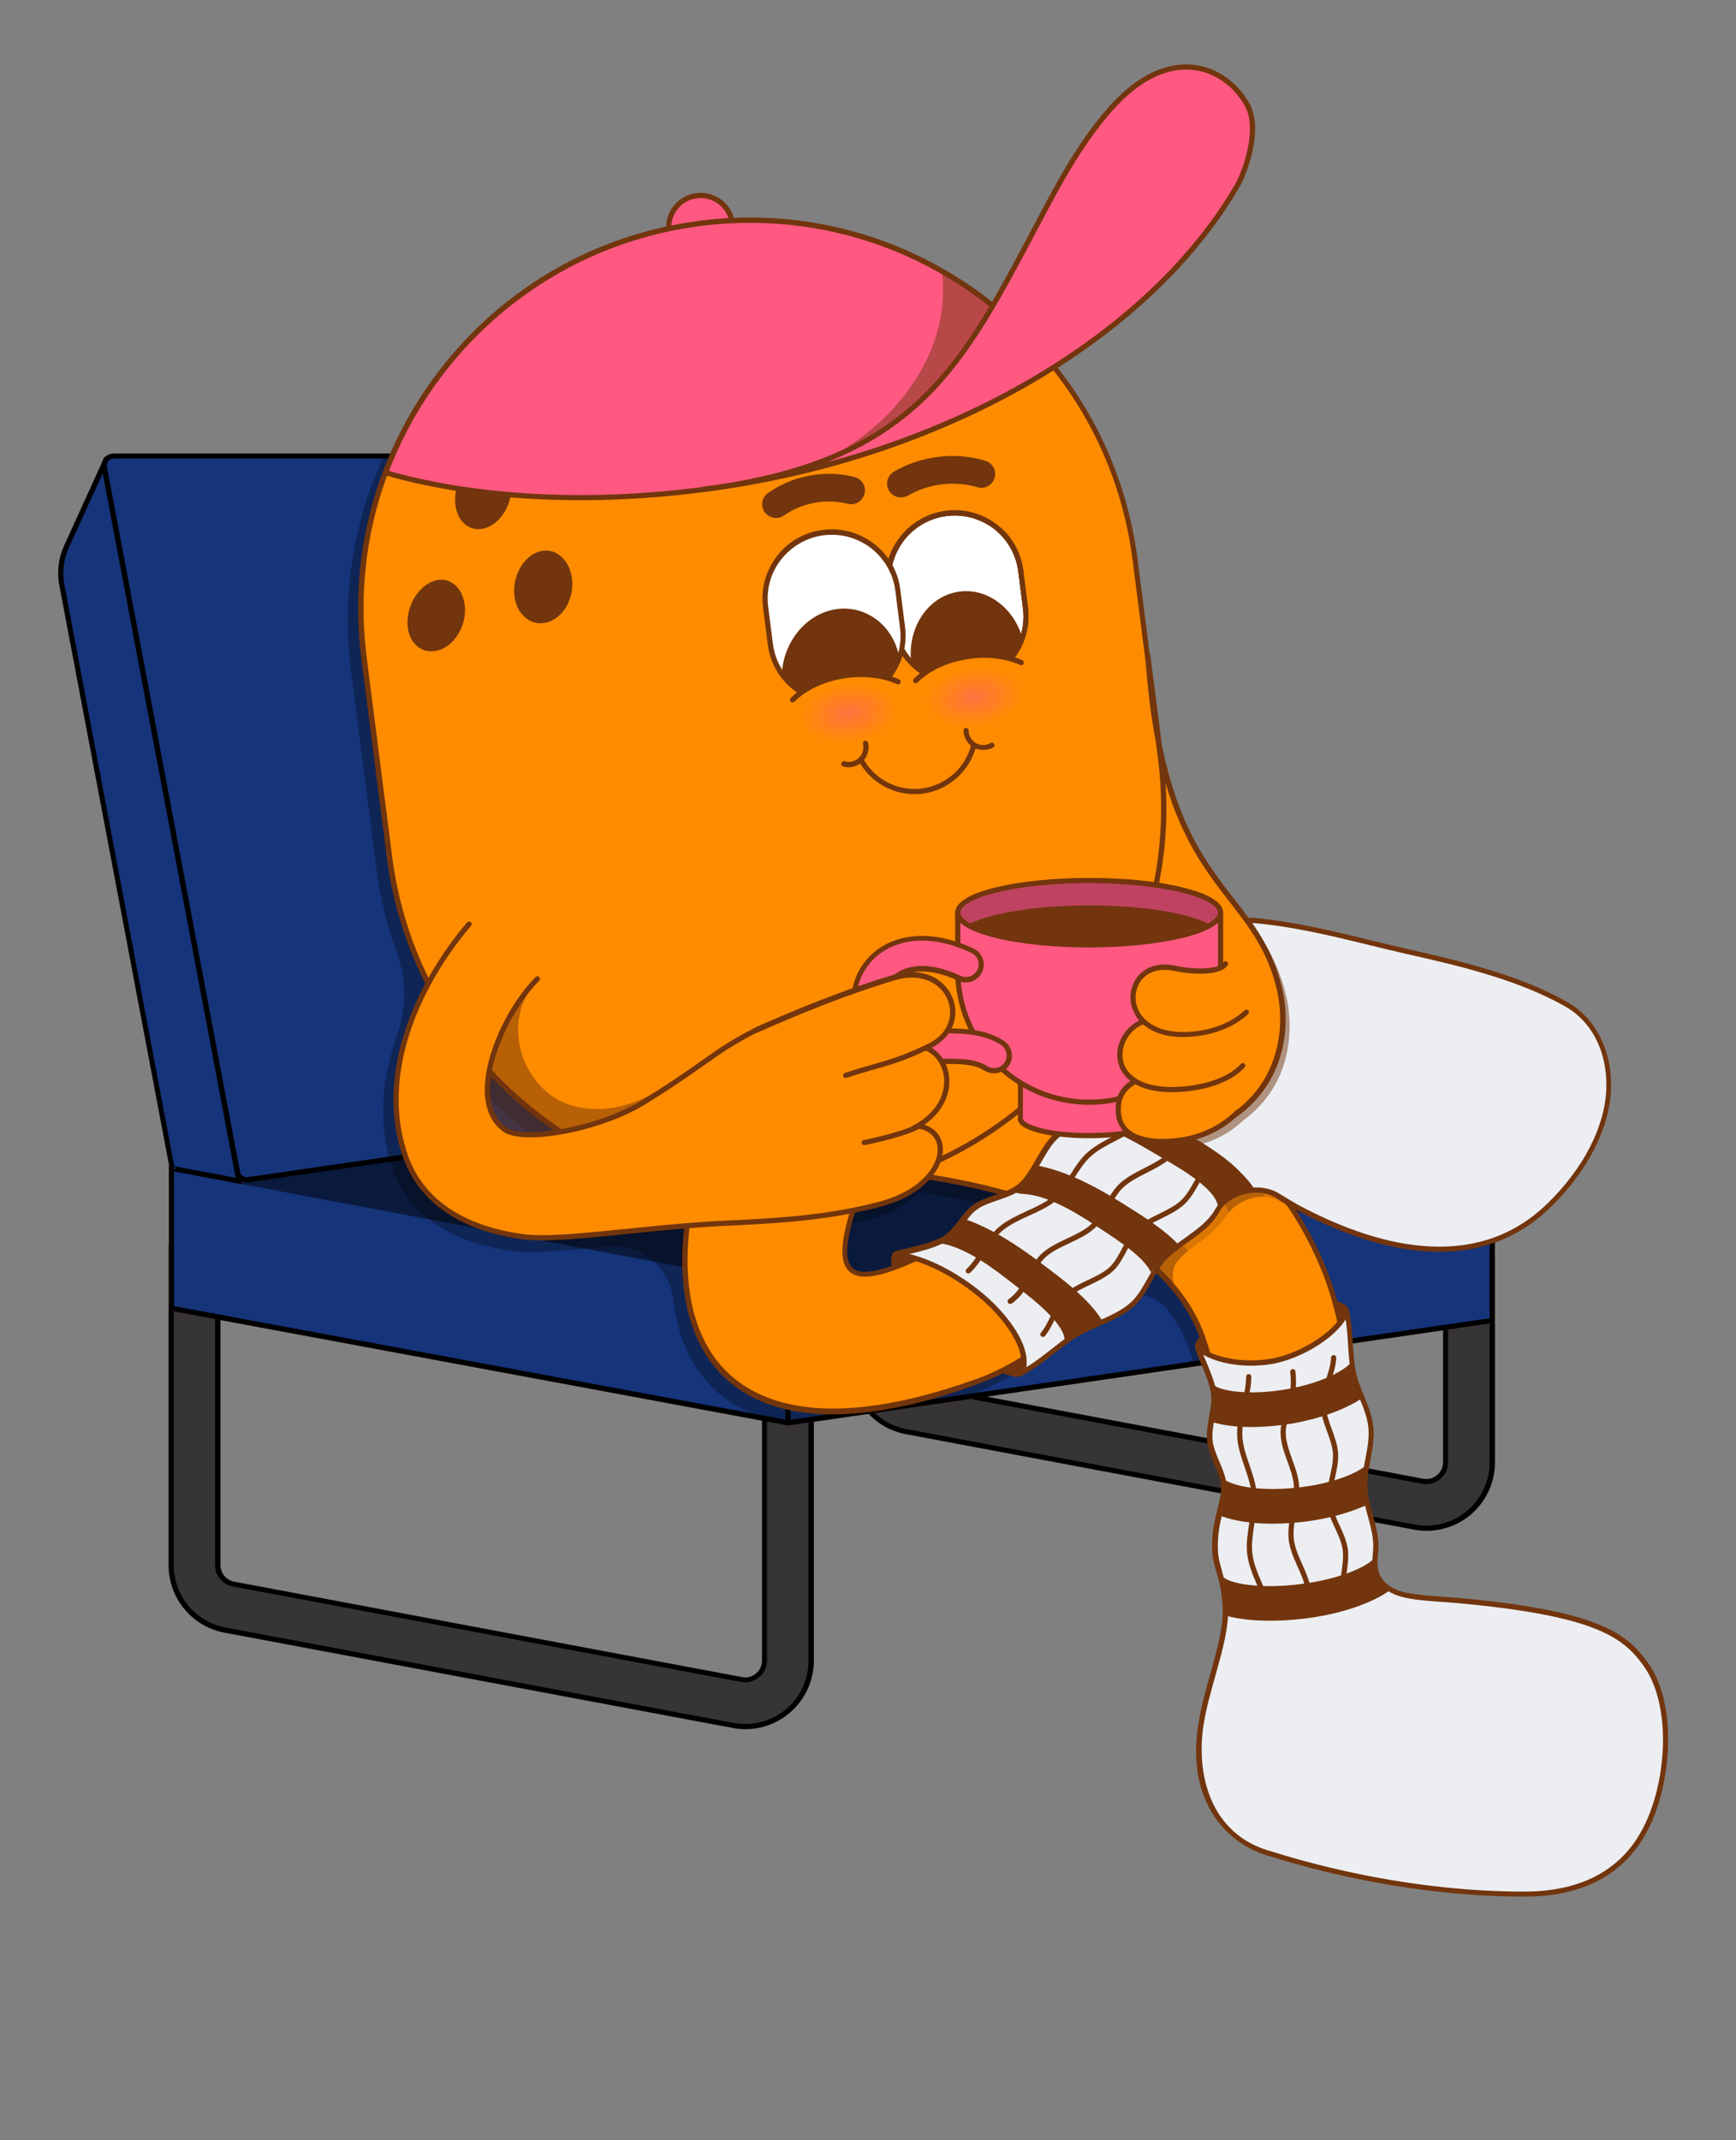 <?xml version="1.0" encoding="utf-8"?>
<!-- Generator: Adobe Illustrator 27.8.1, SVG Export Plug-In . SVG Version: 6.00 Build 0)  -->
<svg version="1.1" id="Layer_1" xmlns="http://www.w3.org/2000/svg" xmlns:xlink="http://www.w3.org/1999/xlink" x="0px" y="0px"
	 viewBox="0 0 1004 1237.5" style="enable-background:new 0 0 1004 1237.5;" xml:space="preserve">
<rect x="0" y="0" width="1004" height="1237.5" fill="#808080" stroke="none"/>
<style type="text/css">
	.st0{fill:#363436;}
	.st1{clip-path:url(#SVGID_00000125575663741039146350000016375593424579263363_);}
	.st2{fill:#72350D;}
	.st3{fill:#FF5982;}
	.st4{fill:#15347A;}
	.st5{opacity:0.5;}
	.st6{fill:#FF5982;stroke:#72350D;stroke-width:3;stroke-miterlimit:10;}
	.st7{opacity:0.3;clip-path:url(#SVGID_00000047048906585431244550000011646326173337736841_);}
	.st8{fill:#FF8C00;}
	.st9{fill:#ECEEF2;}
	.st10{clip-path:url(#SVGID_00000171694837864744568450000017607841875917452171_);}
	.st11{opacity:0.5;clip-path:url(#SVGID_00000026858903980516546160000007800773040329832629_);}
	.st12{opacity:0.5;fill:#72350D;enable-background:new    ;}
	.st13{clip-path:url(#SVGID_00000152961319640909108060000013310957970321476251_);}
	.st14{fill:#FF5982;stroke:#72350D;stroke-width:3;stroke-linecap:round;stroke-miterlimit:10;}
	.st15{fill:none;stroke:#72350D;stroke-width:3;stroke-linecap:round;stroke-linejoin:round;stroke-miterlimit:10;}
	.st16{opacity:0.5;clip-path:url(#SVGID_00000125581125344613914590000007105408766050568611_);}
	.st17{opacity:0.5;fill:url(#SVGID_00000070089122396516632280000014094580532717472940_);enable-background:new    ;}
	.st18{opacity:0.5;fill:url(#SVGID_00000156545750116853088430000001180493904632589185_);enable-background:new    ;}
	.st19{clip-path:url(#SVGID_00000059275455095797085550000012690098240277926580_);}
	.st20{fill:#FFFFFF;}
	.st21{clip-path:url(#SVGID_00000165954037856777786710000009305912174444174496_);}
	.st22{clip-path:url(#SVGID_00000123407274173333790150000002265103419729733807_);}
	.st23{clip-path:url(#SVGID_00000107567617703663161680000015730759208294814645_);}
	.st24{clip-path:url(#SVGID_00000073688448041913156370000005345689366584692389_);}
	.st25{clip-path:url(#SVGID_00000013156464599745916620000005386713906645156277_);}
	.st26{clip-path:url(#SVGID_00000161603952868410009860000000837629805722436528_);}
	.st27{clip-path:url(#SVGID_00000116950239147789683900000001481754147907316879_);}
	.st28{clip-path:url(#SVGID_00000031888513929843611060000001144407596031304358_);}
	.st29{clip-path:url(#SVGID_00000025415485668173817690000011467860736022288820_);}
	.st30{clip-path:url(#SVGID_00000050655474124722776900000017379227798075907500_);}
	.st31{opacity:0.5;clip-path:url(#SVGID_00000168078478867980939760000004343355916639910586_);}
	.st32{fill:#BF4361;}
	.st33{clip-path:url(#SVGID_00000155860491861631880140000014123421096051953025_);}
	.st34{fill:#FF8C00;stroke:#72350D;stroke-width:3;stroke-linecap:round;stroke-linejoin:round;stroke-miterlimit:10;}
</style>
<g>
	<g>
		<path class="st0" d="M469.2,960.2V785.4h-27v174.7c0,4.5-2.5,7.3-4,8.6s-4.7,3.2-9.2,2.4L135.1,916c-5.3-1-9.1-5.6-9.1-10.9V721.6
			H99V905c0,18.3,13.1,34.1,31.1,37.5L424,997.6c2.3,0.4,4.7,0.7,7.1,0.7c8.8,0,17.5-3.1,24.3-8.8
			C464.2,982.2,469.2,971.6,469.2,960.2z"/>
		<path d="M431.1,999.8c-2.5,0-4.9-0.2-7.3-0.7l-294-55.1c-18.7-3.5-32.3-19.9-32.3-38.9v-185h30V905c0,4.6,3.3,8.6,7.9,9.5
			l293.9,55.2c3.9,0.7,6.6-1,7.9-2.1s3.5-3.5,3.5-7.4V783.9h30v176.2c0,11.8-5.2,22.9-14.3,30.5
			C449.3,996.6,440.3,999.8,431.1,999.8z M100.5,723.1V905c0,17.6,12.6,32.8,29.9,36l293.9,55.2c2.2,0.4,4.5,0.6,6.8,0.6
			c8.5,0,16.8-3,23.3-8.4c8.4-7,13.2-17.3,13.2-28.2V786.9h-24v173.2c0,5.2-2.9,8.3-4.6,9.7s-5.3,3.6-10.4,2.7l-293.9-55.2
			c-6-1.1-10.3-6.3-10.3-12.4V723.1H100.5z"/>
	</g>
	<g>
		<path class="st0" d="M863.1,845.5V727.7h-27v117.8c0,4.5-2.5,7.3-4,8.6c-1.5,1.2-4.7,3.2-9.2,2.4L529,801.3
			c-5.3-1-9.1-5.6-9.1-10.9V625.1h-27v165.2c0,18.3,13.1,34.1,31.1,37.5L817.9,883c2.3,0.4,4.7,0.7,7.1,0.7c8.8,0,17.5-3.1,24.3-8.8
			C858.1,867.6,863.1,856.9,863.1,845.5z"/>
		<path d="M825,885.1c-2.5,0-4.9-0.2-7.3-0.7l-293.9-55.2c-18.7-3.5-32.3-19.9-32.3-38.9V623.6h30v166.7c0,4.6,3.3,8.6,7.9,9.5
			L823.2,855c3.9,0.7,6.6-1,7.9-2.1c1.3-1.1,3.5-3.5,3.5-7.4V726.2h30v119.3c0,11.8-5.2,22.9-14.3,30.5
			C843.2,881.9,834.2,885.1,825,885.1z M494.4,626.6v163.7c0,17.6,12.6,32.8,29.9,36l293.9,55.2c2.2,0.4,4.5,0.6,6.8,0.6
			c8.5,0,16.8-3,23.3-8.4c8.4-7,13.2-17.3,13.2-28.2V729.2h-24v116.3c0,5.2-2.9,8.3-4.6,9.7c-1.7,1.4-5.3,3.6-10.4,2.7l-293.9-55.2
			c-6-1.1-10.3-6.3-10.3-12.4V626.6H494.4z"/>
	</g>
	<g>
		<g>
			<defs>
				<path id="SVGID_1_" d="M100.2,675.3c-0.2,0-0.2,0.4,0,0.4l281.3,52.9l151.6,0.3l-10.5-59.7h32.6l-70.6-400.5H60l-28,61.6
					l67.4,345H100.2z"/>
			</defs>
			<clipPath id="SVGID_00000031187949367132357600000002501368139473816225_">
				<use xlink:href="#SVGID_1_"  style="overflow:visible;"/>
			</clipPath>
			<g style="clip-path:url(#SVGID_00000031187949367132357600000002501368139473816225_);">
				<path class="st2" d="M688.9,759.1l-192.6-0.4l-353.6-66.5c-0.3-0.1-0.5-0.2-0.7-0.3l-1.2,0.2l-0.3-1.4L55.7,256.6l35.9-78.9
					h535.8l0.2,1.2L716.7,684h-41L688.9,759.1z M496.8,755.8l188.6,0.3l-13.2-75h41L625,180.7H93.5l-34.7,76.2l84.5,432.4
					L496.8,755.8z M143.3,691.8L143.3,691.8c0.6-0.1,1-0.6,1.1-1.2c0-0.6-0.4-1.1-0.9-1.2l0.2,0.8l-0.5,0.1L143.3,691.8L143.3,691.8
					z"/>
			</g>
		</g>
	</g>
	<g>
		<polygon class="st3" points="506.1,616.3 99.2,675.4 99.2,756.5 455.9,822.6 863.1,763.5 863.1,683.5 		"/>
		<path class="st2" d="M455.9,824.2h-0.2l-358-66.5v-83.6l408.4-59.3h0.2l358.2,67.4v82.6L455.9,824.2z M100.7,755.2l355.2,65.9
			l405.6-58.9v-77.5L506,617.8l-405.4,58.8L100.7,755.2L100.7,755.2z"/>
	</g>
	<g>
		<polygon class="st4" points="506.1,616.3 99.2,675.4 99.2,756.5 455.9,822.6 863.1,763.5 863.1,683.5 		"/>
		<path d="M455.9,824.2h-0.2l-358-66.5v-83.6l408.4-59.3h0.2l358.2,67.4v82.6L455.9,824.2z M100.7,755.2l355.2,65.9l405.6-58.9
			v-77.5L506,617.8l-405.4,58.8L100.7,755.2L100.7,755.2z"/>
	</g>
	<g class="st5">
		<path d="M100.2,675.3l405.9-58.9l357,67.1l-399.9,58c-4.8,0.7-9.7,0.6-14.4-0.3l-348.6-65.6C100,675.6,100,675.3,100.2,675.3z"/>
		<path d="M456.9,743.5c-2.8,0-5.6-0.3-8.3-0.8L99.9,677.1c-0.8-0.2-1.4-0.9-1.4-1.7s0.6-1.5,1.5-1.7l0,0l406.2-58.9h0.2l365.8,68.8
			L463.4,743C461.2,743.3,459,743.5,456.9,743.5z M108.1,675.6l341,64.1c4.5,0.8,9.3,0.9,13.9,0.3l391-56.7l-347.9-65.4L108.1,675.6
			z M100.4,676.7L100.4,676.7L100.4,676.7L100.4,676.7z"/>
	</g>
	<g>
		<g>
			<path class="st4" d="M510.1,629.2l124.1,23.4c3.9,0.7,7.4-2.7,6.7-6.6l-66.6-377.6c-0.5-2.7-2.8-4.7-5.6-4.7H65.9
				c-3.6,0-6.3,3.2-5.6,6.8l76.9,407.1c0.6,3,3.4,5,6.4,4.6l364.6-52.9C508.8,629,509.4,629,510.1,629.2z"/>
			<path d="M142.8,683.6c-3.4,0-6.4-2.4-7.1-5.9l-76.9-407c-0.4-2.1,0.2-4.3,1.5-5.9c1.4-1.7,3.4-2.6,5.5-2.6h502.8
				c3.5,0,6.5,2.5,7.1,5.9l66.6,377.6c0.4,2.3-0.3,4.7-2,6.4s-4.1,2.4-6.4,2l-124.1-23.4c-0.5-0.1-0.9-0.1-1.4,0l-364.6,52.9
				C143.5,683.6,143.1,683.6,142.8,683.6z M65.9,265.1c-1.3,0-2.4,0.6-3.2,1.5s-1.1,2.2-0.9,3.5l76.9,407.1c0.4,2.2,2.5,3.7,4.7,3.4
				l364.6-53c0.8-0.1,1.6-0.1,2.4,0L634.5,651c1.4,0.3,2.7-0.2,3.7-1.1c1-1,1.4-2.3,1.2-3.7l-66.6-377.6c-0.4-2-2.1-3.5-4.1-3.5
				H65.9z"/>
		</g>
	</g>
	<g>
		<path class="st6" d="M-91.3-70.9"/>
	</g>
	<g>
		<rect x="454.2" y="742.6" width="3" height="80.5"/>
	</g>
	<g>
		<g>
			<defs>
				<path id="SVGID_00000087383245199323566450000014530722212866560161_" d="M640.1,641.5l-65.8-373.2c-0.5-2.7-2.8-4.7-5.6-4.7
					H65.9c-3.6,0-6.3,3.2-5.6,6.8l5.6,29.6L60,268.7L38.5,316c-3.1,6.9-4.1,14.6-2.7,22.1l63.7,337.3l0.7-0.1l-1,0.1v81.1
					l356.7,66.1l407.2-59.1v-80.1L640.1,641.5z"/>
			</defs>
			<clipPath id="SVGID_00000003817542932384198010000002886656280839860635_">
				<use xlink:href="#SVGID_00000087383245199323566450000014530722212866560161_"  style="overflow:visible;"/>
			</clipPath>
			<g style="opacity:0.3;clip-path:url(#SVGID_00000003817542932384198010000002886656280839860635_);">
				<g>
					<path d="M689.2,779.8c0.8,2.3,1.6,4.7,2.4,7.3c0.3,1.1-0.8,1.9-1.8,1.4h-0.1c-1-0.6-2.1,0.4-1.7,1.4c2.6,6.7,6.4,14.1,7.8,22.3
						c0.1,0.4,0.1,0.8,0.2,1.1c0.1,0.6-0.4,1.2-1,1.3l-2.6,0.5c-1.1,0.2-1.3,1.7-0.3,2.2c0.9,0.5,1.9,1,3,1.4
						c0.5,0.2,0.8,0.7,0.8,1.2c-0.8,6.5-2.9,13.4-2.2,20c1,8.9,7.7,17.6,8.2,26.6c0,0.3,0,0.7,0,1l-5.6,0.7
						c-1.1,0.1-1.4,1.6-0.5,2.2c1.4,0.9,2.9,1.7,4.6,2.5c0.5,0.2,0.8,0.8,0.7,1.3c-1.6,7.8-5,17.3-4.3,29.9
						c0.3,5.9,2.7,13.4,4.4,20.3c0.2,0.7-0.3,1.3-1,1.4l-2.1,0.3c-1.1,0.2-1.4,1.6-0.4,2.2c1.2,0.7,2.6,1.3,4.1,1.9
						c0.4,0.2,0.7,0.5,0.8,0.9c0.2,1.7,0.4,3.4,0.3,4.8c0,0.1,0,0.1,0,0.2c-0.5,2.3-10.1,43.6-14,66.9c-7.8,47,10,72,29,78
						c35,11,99.9,21,158,21c58,0,72.7-38.1,78-60c4.4-18.4,5-39.5-0.1-56.5c0-0.1,0-0.2,0-0.2c-0.8-12.5-3.9-24.6-9.1-34.5l-0.2-0.4
						c-9.9-18.9-24.9-47.4-120.7-25.6c-3.6,0.8-7.5,1.8-11.7,3c-3.9,1.1-7.5,0.9-10.9-0.4c-1-0.4-1.9-0.9-2.8-1.4
						c-0.9-0.6-1.9-1.2-2.8-2c-1.5-1.2-2.7-2.7-3.7-4.3c-0.3-0.5-0.2-1.2,0.3-1.6c1.8-1.4,3.3-2.8,4.4-4.2c0.6-0.9,0-2.1-1.1-1.9
						l-4.8,0.7c-0.7,0.1-1.3-0.4-1.4-1.1c-0.1-1.3-0.1-2.7,0.1-4.1c0.2-2.2,0.4-4.3,0.4-6.5c0.2-11-5.8-22.3-6.4-33.7
						c0.2-0.4,0.4-0.7,0.6-1.1c4.6-2.5,8-5.3,9.9-8.1c0.6-0.9-0.1-2-1.1-1.9l-7.3,0.9c-0.8,0.1-1.4-0.6-1.3-1.4
						c1.3-7.9,3.4-15.8,2.7-23.5c-0.9-9-5.6-17.4-8.4-25.9c-0.2-0.5,0-1,0.4-1.3c2.2-1.7,3.9-3.5,5-5.3c0.6-0.9-0.2-2-1.2-1.8
						l-4.9,0.9c-0.6-0.4-0.8-0.6-1.4-1c-1.5-10.1-1.2-20.1-2.8-29.3c-0.2-1.1-1.6-1.3-2.2-0.4c-0.3,0.5-0.5,0.9-0.8,1.4
						c-0.6,0.9-1.9,0.6-2.2-0.4c-2.5-10.7-5.6-20.6-9.2-29.3c-12.8-30.8-29.6-52.6-48.9-69.2c-0.5-0.4-0.5-1.1-0.2-1.6
						c10.1-14,18.2-26.9,23.8-37.3c0.2-0.4,0.2-1-0.2-1.4l-49-52.3c-0.6-0.6-1.5-0.5-1.9,0.3c-8.8,16.8-21.6,35.2-36.4,53.4
						c-0.3,0.4-0.9,0.5-1.4,0.3c-9.7-4.3-19.5-8.3-29.4-12.4c-0.7-0.3-1-1.2-0.5-1.8c38.5-46.3,58.4-107.8,50.1-172.2l-14.7-114.8
						C634.8,207.5,522.2,120.4,399,136.2l0,0C275.9,152,188.8,264.6,204.6,387.7l14.7,114.8c2.2,17.1,6.2,33.4,11.9,48.9
						c5.6,15.3,5.7,32,0.1,47.4c-9,24.7-11.7,51.7-2.5,77.3c7.4,20.7,26.8,40.5,68,46c11.9,1.6,31.6-0.2,54.8-2.6
						c19.5-2,37.2,12.1,39.4,31.6c6.9,61,57.7,94.9,168.9,54.8c23.9-8.6,50.4-28,75.6-51.4c12.7-11.8,33-10,42.9,4.3
						C682.7,765.2,686.4,772.2,689.2,779.8z M285.7,660.1c-9-6.6-11.2-18.3-9.2-31.4c0.1-1,1.4-1.4,2-0.6
						c11.2,11.9,23.8,22.6,37.3,31.8c0.9,0.6,0.6,2-0.5,2.1C301.9,664,290.6,663.7,285.7,660.1z M535.8,729
						c-49,25.2-61.1,19-48.6-21.5c0.1-0.4,0.5-0.7,0.9-0.8c4.9-1,9.8-2.1,14.7-3.4c12.8-3.4,22-9,27.7-15.3c0.3-0.3,0.6-0.4,1-0.4
						c12.2,1.9,28.7,5,46.6,10.1c0.9,0.3,1.2,1.5,0.4,2.1C563.5,712.2,548.8,722.3,535.8,729z"/>
					<path d="M875.7,1103.6c-60,0-125.1-10.6-158.5-21.1c-10.8-3.4-19.9-12.1-25.5-24.4c-6.6-14.5-8.2-33.6-4.5-55.3
						c3.9-23.6,13.6-65.2,14-67c0.1-1.2,0-2.6-0.2-4.3c-1.5-0.6-2.9-1.2-4.1-1.9c-1-0.6-1.5-1.7-1.3-2.8s1.1-2,2.3-2.2l1.8-0.3
						c-0.4-1.6-0.8-3.2-1.3-4.9c-1.4-5.3-2.8-10.8-3.1-15.3c-0.6-10,1.4-18.3,3-24.9c0.4-1.8,0.9-3.5,1.2-5.2
						c-1.6-0.7-3.2-1.6-4.6-2.5c-1-0.6-1.4-1.7-1.2-2.9c0.3-1.1,1.2-1.9,2.3-2.1l4.2-0.5c-0.3-4.3-2.2-8.8-4-13.1
						c-1.8-4.2-3.6-8.6-4.1-13.1c-0.5-4.7,0.4-9.6,1.2-14.2c0.4-2,0.7-4,1-5.9c-1.1-0.4-2.1-0.9-3-1.4c-1-0.6-1.5-1.7-1.3-2.8
						s1-2,2.1-2.2l2.3-0.4c0-0.3-0.1-0.5-0.1-0.7c-1-5.9-3.3-11.3-5.5-16.5c-0.8-1.9-1.6-3.7-2.2-5.5c-0.4-1.1-0.1-2.3,0.8-3
						c0.7-0.6,1.7-0.8,2.5-0.5c-0.7-2.3-1.4-4.5-2.2-6.5l0,0c-2.6-7.2-6.2-14.2-10.8-20.8c-4.4-6.3-11.3-10.4-19-11.2
						c-7.9-0.8-15.8,1.8-21.6,7.2c-28.3,26.3-53.9,43.7-76.1,51.7c-30.9,11.1-58.3,17-81.7,17.4c-21.8,0.4-40.2-3.9-54.5-12.8
						c-19.6-12.2-31.6-33.1-34.7-60.7c-2.1-18.6-19-32.2-37.7-30.3c-24,2.4-43.2,4.2-55.1,2.6c-45.5-6-62.8-28.9-69.2-47
						c-8.4-23.5-7.5-50.6,2.5-78.3c5.4-14.9,5.4-31.4-0.1-46.3c-5.8-15.8-9.8-32.4-12-49.3L203,387.6c-7.7-60,8.5-119.3,45.4-167.1
						c37-47.8,90.4-78.4,150.3-86.1c60-7.7,119.3,8.5,167.1,45.4s78.4,90.4,86.1,150.3l14.7,114.8c4.1,31.7,1.5,63.2-7.6,93.5
						c-8.7,29.2-23.1,55.9-42.6,79.5l3.7,1.5c8.3,3.4,16.8,7,25.1,10.6c15.3-18.7,27.8-37,36.1-53c0.4-0.8,1.2-1.3,2-1.4
						c0.9-0.1,1.7,0.2,2.3,0.8l48.9,52.6c0.8,0.8,0.9,2.1,0.4,3.1c-5.6,10.5-13.8,23.4-23.7,37.3c21.2,18.3,37.3,41.1,49.1,69.6
						c3.4,8.2,6.5,17.9,9.1,28.8c0.1-0.2,0.3-0.4,0.4-0.7c0.6-1,1.6-1.5,2.8-1.3c1.1,0.2,2,1,2.2,2.2c0.9,4.9,1.2,10,1.6,15.3
						c0.3,4.4,0.6,8.9,1.2,13.4l0.4,0.2l4.2-0.8c1-0.2,2.1,0.2,2.7,1.1c0.6,0.9,0.6,2,0,3c-1.2,1.8-2.9,3.7-5.2,5.5
						c0.9,2.5,1.9,5.1,2.9,7.6c2.4,5.9,4.9,12,5.5,18.4c0.6,6.2-0.6,12.5-1.7,18.6c-0.3,1.6-0.6,3.2-0.9,4.8l6.8-0.8
						c1.1-0.1,2.1,0.4,2.6,1.3c0.6,0.9,0.5,2-0.1,2.9c-2,2.9-5.4,5.7-10.1,8.3l-0.2,0.4c0.3,5.1,1.8,10.2,3.1,15.2
						c1.6,6,3.3,12.1,3.2,18.2c0,2.1-0.2,4.3-0.4,6.6c-0.1,1.2-0.2,2.4-0.1,3.5l4.4-0.6c1.1-0.2,2.1,0.3,2.7,1.3
						c0.6,0.9,0.5,2.1-0.2,3c-1.1,1.5-2.6,2.9-4.5,4.4c0.9,1.4,2,2.6,3.2,3.7c0.8,0.7,1.7,1.3,2.6,1.9c0.9,0.5,1.7,0.9,2.6,1.3
						c3.1,1.2,6.4,1.3,9.9,0.3c4.2-1.2,8.1-2.2,11.7-3c96.8-22.1,112.2,7,122.3,26.3l0.2,0.4c5.2,9.9,8.4,22.1,9.3,35.1
						c4.9,16.3,5,37.2,0.2,57.3C945.5,1083.1,918.7,1103.6,875.7,1103.6z M699.2,927.5c0.9,0.5,1.9,0.9,3,1.3
						c0.9,0.4,1.6,1.2,1.7,2.1c0.3,2,0.4,3.7,0.3,5.1c0,0.1,0,0.3-0.1,0.4c-0.4,1.8-10,43.3-14,66.8c-7.9,47.3,10.1,70.7,28,76.3
						c33.1,10.4,97.8,20.9,157.5,20.9c24.9,0,44.3-7.2,57.7-21.3c8.9-9.4,15-21.7,18.9-37.5c4.7-19.6,4.7-39.9-0.1-55.8
						c-0.1-0.2-0.1-0.4-0.1-0.6c-0.8-12.6-3.9-24.4-9-33.9l-0.2-0.4c-9.7-18.5-24.4-46.4-119-24.8c-3.6,0.8-7.5,1.8-11.6,3
						s-8.1,1-11.8-0.5c-1-0.4-2-0.9-3-1.5s-2-1.3-3-2.2c-1.6-1.3-2.9-2.9-4-4.6c-0.7-1.2-0.4-2.7,0.7-3.6c1.5-1.1,2.7-2.2,3.6-3.3
						l-4,0.6c-0.7,0.1-1.5-0.1-2.1-0.6s-0.9-1.2-1-1.9c-0.1-1.4,0-2.9,0.1-4.4c0.2-2.3,0.4-4.4,0.4-6.4c0.1-5.6-1.5-11.3-3.1-17.3
						c-1.5-5.3-3-10.8-3.3-16.3v-0.4l1.1-1.9l0.4-0.2c4.1-2.2,7.2-4.7,9-7l-6.5,0.8c-0.9,0.1-1.7-0.2-2.3-0.8s-0.9-1.4-0.7-2.3
						c0.3-1.8,0.6-3.6,1-5.3c1.1-5.9,2.3-12,1.7-17.8c-0.6-6-3-11.9-5.3-17.5c-1.1-2.6-2.2-5.3-3.1-8c-0.4-1.1,0-2.3,0.9-3
						c1.8-1.4,3.2-2.9,4.2-4.3l-4.8,0.9l-2.4-1.7l-0.1-0.6c-0.7-4.8-1-9.7-1.3-14.3c-0.3-4.9-0.6-9.6-1.4-14.1
						c-0.1,0.2-0.3,0.4-0.4,0.7c-0.6,0.9-1.7,1.4-2.7,1.2c-1.1-0.2-1.9-1-2.1-2c-2.6-11-5.6-20.8-9.1-29
						c-11.7-28.2-27.6-50.6-48.5-68.7c-1.1-0.9-1.2-2.5-0.4-3.6c9.9-13.7,18-26.5,23.6-36.9L684,579.2
						c-8.5,16.1-21.1,34.5-36.4,53.2c-0.8,0.9-2.1,1.2-3.2,0.8c-8.3-3.7-16.9-7.2-25.3-10.7l-4.1-1.7c-0.8-0.3-1.4-1-1.6-1.8
						c-0.2-0.8,0-1.7,0.5-2.4c19.4-23.3,33.6-49.9,42.3-78.8c9-30,11.5-61,7.5-92.3L649,330.7c-7.6-59.2-37.7-111.8-84.9-148.3
						C517,146,458.4,130.1,399.2,137.7c-59.2,7.6-111.8,37.7-148.3,84.9s-52.4,105.8-44.8,164.9l14.7,114.8
						c2.1,16.6,6.1,33,11.8,48.6s5.8,32.8,0.1,48.4c-10,27.5-10.8,53.1-2.5,76.3c6.2,17.3,22.8,39.2,66.8,45
						c11.5,1.5,30.6-0.2,54.4-2.6c20.4-2.1,38.8,12.7,41,32.9c3,26.6,14.5,46.8,33.3,58.5c28.8,17.9,75,16.2,133.6-4.9
						c21.5-7.8,47.5-25.4,75.1-51.1c6.5-6,15.2-8.9,24-8c8.6,0.9,16.3,5.5,21.1,12.5c4.7,6.8,8.4,14,11.1,21.5l0,0
						c0.8,2.3,1.6,4.8,2.4,7.3c0.3,1.1,0,2.2-0.9,2.9c-0.7,0.5-1.6,0.7-2.4,0.5c0.6,1.5,1.2,3.1,1.9,4.7c2.2,5.4,4.6,10.9,5.7,17.1
						c0.1,0.4,0.1,0.8,0.2,1.2c0.1,1.4-0.8,2.7-2.2,2.9l-1.7,0.3c0.6,0.3,1.3,0.6,2,0.9c1.1,0.5,1.8,1.6,1.7,2.8
						c-0.2,2.1-0.6,4.3-1,6.3c-0.8,4.4-1.6,9-1.2,13.3c0.4,4,2.1,8,3.9,12.3c2,4.7,4,9.5,4.3,14.4c0,0.3,0,0.5,0,0.8v0.3v1.3l-6,0.7
						c1.1,0.7,2.3,1.3,3.6,1.9c1.2,0.5,1.8,1.7,1.6,3c-0.4,1.8-0.8,3.6-1.3,5.5c-1.7,6.8-3.5,14.4-3,24c0.3,4.3,1.6,9.6,3,14.7
						c0.5,1.8,0.9,3.6,1.4,5.3c0.2,0.7,0,1.5-0.4,2.1s-1.1,1-1.8,1.2L699.2,927.5z M955.1,985.3L955.1,985.3L955.1,985.3
						L955.1,985.3z M494.3,745.5c-3.8,0-6.7-0.9-8.9-2.7c-5.9-4.9-5.8-15.9,0.3-35.7c0.3-0.9,1.1-1.6,2-1.8c5-1,9.7-2.1,14.6-3.4
						c14.5-3.8,22.7-10.2,27-14.9c0.6-0.7,1.5-1,2.4-0.8c16.1,2.5,31.9,5.9,46.8,10.2c1,0.3,1.7,1.1,1.9,2c0.2,1-0.2,2-0.9,2.6
						c-15.7,12.9-30.2,22.8-43,29.4C516.5,740.6,503.1,745.5,494.3,745.5z M488.6,708.2c-5.5,17.8-5.9,28.4-1.2,32.3
						c5.9,5,21.1,0.9,47.7-12.8l0.7,1.3l-0.7-1.3c12.3-6.3,26.8-16.2,42-28.6c-14.4-4.1-30.2-7.5-45.7-9.9
						c-4.6,5-13.2,11.7-28.3,15.6C498.3,706,493.5,707.1,488.6,708.2z M300.5,664.8c-6.1,0-12.1-0.8-15.7-3.4
						c-8.7-6.3-12.1-17.7-9.8-32.8c0.2-1,0.9-1.9,1.9-2.2s2,0,2.8,0.7c11.1,11.8,23.6,22.4,37,31.6c0.9,0.6,1.4,1.7,1.1,2.8
						c-0.2,1.1-1.1,1.9-2.2,2.1C311.5,664.1,306,664.8,300.5,664.8z M277.9,629.6c-1.4,9.7-0.8,22.4,8.7,29.3l0,0
						c4.1,3,14.5,3.7,27.7,1.7C301.1,651.6,288.9,641.2,277.9,629.6z"/>
				</g>
				<g>
					<path d="M819.8,1277.4c-0.7,0-1.3,0.4-1.5,1c-3.7,10.8-16.4,20.7-32.5,25c-16.3,4.4-32.8,2.2-41.2-5.5
						c-0.5-0.5-1.2-0.5-1.8-0.2c-0.6,0.4-0.8,1.1-0.6,1.7c2.5,8.2,4.8,18.6,6.7,30.1c0.1,0.6,0.6,1,1.3,1c4-0.3,8-0.5,12.1-0.5
						c24.7,0,47.7,6.2,66.9,16.8c0.8,0.5,1.8-0.2,1.8-1.1c-1.7-25.1-5-48.2-9.6-67.3C821.1,1277.9,820.5,1277.5,819.8,1277.4z"/>
					<path d="M829.7,1348.6c-0.4,0-0.9-0.1-1.3-0.3c-19.6-10.9-42.5-16.6-66.1-16.6c-4,0-8,0.2-12,0.5c-1.4,0.1-2.6-0.8-2.9-2.2
						c-2-11.8-4.3-22.1-6.7-30c-0.4-1.3,0.1-2.7,1.3-3.4c1.1-0.7,2.6-0.6,3.6,0.3c8,7.4,24,9.5,39.8,5.2c15.6-4.3,28-13.7,31.5-24.1
						c0.4-1.3,1.6-2.1,3-2l0,0c1.3,0.1,2.5,1,2.8,2.3c4.6,18.8,8,42.2,9.7,67.5c0.1,1-0.4,1.9-1.2,2.4
						C830.7,1348.5,830.2,1348.6,829.7,1348.6z M762.2,1328.6c23.9,0,47.1,5.8,67.1,16.7c-1.7-25-5-47.9-9.6-66.4
						c-3.8,11.3-17,21.5-33.5,26c-16.8,4.6-33.9,2.2-42.6-5.9c2.4,8,4.7,18.1,6.7,30C754.3,1328.8,758.3,1328.6,762.2,1328.6z
						 M819.8,1278.9L819.8,1278.9L819.8,1278.9L819.8,1278.9L819.8,1278.9L819.8,1278.9z"/>
				</g>
				<g>
					<path d="M991.2,1492.8c-0.1,0.8-0.2,1.6-0.4,2.4c-1.9-9.9-5.6-19.5-11.3-28.1c-12.2-18.7-30-28.9-61.6-35.1
						c-10.6-2.1-24.1-1-33.3,0.3c-0.6,0.1-1,0.6-1,1.2c-0.8,55.8-54.5,106.3-122,103.7c-0.7,0-1.5-0.1-2.2-0.1c-0.1,0-0.1,0-0.2,0
						c-22.1-3.7-43.9-9.1-62.2-16.9c-0.5-0.2-1.1-0.1-1.4,0.4c-0.3,0.4-0.6,0.8-0.9,1.3c-18.7,25.9-4.5,62.5,26.8,69.1
						c47.1,10,107.1,11.3,131.2,9.2l0,0c24.6-0.9,45.7-3.5,63.5-7.9c14.8-2.8,28.1-6.4,38.5-11.4
						C997.2,1560.9,1007.8,1529.1,991.2,1492.8z"/>
					<path d="M828.3,1602.5c-30.2,0-73-2.9-107-10.1c-15.2-3.2-27.6-13.8-33.2-28.3c-5.6-14.5-3.5-30.6,5.5-43.2
						c0.3-0.4,0.6-0.9,0.9-1.2c0.7-1,2.1-1.4,3.3-0.9c16.6,7.1,37.4,12.8,61.8,16.8c0.7,0,1.4,0,2.2,0.1c32.9,1.3,65-10.6,88.2-32.5
						c20.4-19.3,31.9-44.1,32.2-69.7c0-1.3,1-2.4,2.3-2.6c9.5-1.3,23-2.4,33.8-0.3c32,6.4,50.1,16.7,62.5,35.8
						c4.4,6.8,7.8,14.1,9.9,21.9l1.8,3.9c17.6,38.5,4.4,70.4-37.1,90c-9.8,4.6-22.5,8.4-38.8,11.5c-17.8,4.3-38.5,6.9-63.2,7.9l0,0
						h-0.6C846.5,1602.2,838.1,1602.5,828.3,1602.5z M696.8,1521.6c-0.2,0.3-0.5,0.7-0.8,1.1c-8.5,11.7-10.4,26.8-5.2,40.3
						c5.2,13.6,16.8,23.4,31,26.4c44.3,9.4,103.8,11.4,130.2,9.2l0,0h0.6c24.7-0.9,45.4-3.5,63.2-7.8c16.2-3.1,28.7-6.8,38.2-11.3
						c20.4-9.6,33.7-22.1,39.6-37.1c5.2-13.2,4.5-28.2-2-44.4l-1,4.8l-1.4-7.2c-1.9-9.9-5.6-19.2-11-27.5
						c-11.9-18.3-29.5-28.3-60.6-34.5c-10.2-2-23.3-1-32.5,0.3c-0.5,26.3-12.2,51.7-33.2,71.5c-23.7,22.5-56.7,34.6-90.4,33.4
						c-0.7,0-1.5-0.1-2.2-0.1c-0.1,0-0.2,0-0.4,0C734.6,1534.5,713.6,1528.8,696.8,1521.6z"/>
				</g>
			</g>
		</g>
	</g>
	<g>
		<path class="st4" d="M99.5,675.4l0.7-0.1c-0.2,0-0.2,0.4,0,0.4l38,7.1L60,268.7L38.5,316c-3.1,6.9-4.1,14.6-2.7,22.1L99.5,675.4z"
			/>
		<path d="M140.1,684.7l-40.1-7.5c-0.2,0-0.4-0.1-0.6-0.2l-1,0.1L34.3,338.4c-1.5-7.8-0.5-15.7,2.8-23l23.5-51.6l0.9,4.7
			L140.1,684.7z M100.8,674.3l35.5,6.7L59.4,273.7l-19.6,43c-3,6.7-3.9,14-2.6,21.2L100.8,674.3z M100.2,675.2l0.2,1.5
			c0.6-0.1,1.1-0.6,1.1-1.2c0-0.5-0.3-1-0.7-1.2l0.1,0.8L100.2,675.2z"/>
	</g>
</g>
<g>
	<g>
		<path class="st2" d="M780.2,757.6c-2.4-8.4-26.8-8.8-48.1-2.7c-11.5,3.3-22,7.6-29.5,12.1c-8.2,4.9-12.4,8.8-11.3,12.6
			c1.1,4,7.6,6.4,15.9,6.4c9.2,0,21.1-2,32.3-5.2C760.8,774.7,782.6,766,780.2,757.6z"/>
	</g>
	<g>
		<path class="st8" d="M773.4,979.8c14.6-53,18.2-183.1-8.2-246.8c-33.7-81.1-95.4-99.9-156.4-125.9c0,0-98.2-2.7-92,71
			c0,0,148.3,10.7,178.4,94.7c18.4,51.1,24,152.9,7.1,212.2"/>
		<path class="st2" d="M702.3,986.5c-0.1,0-0.3,0-0.4-0.1c-0.8-0.2-1.3-1.1-1-1.9c17.4-61.2,10.6-162-7.1-211.2
			c-8.5-23.6-32.6-56.3-99.5-77.9c-40.2-13-77.2-15.8-77.6-15.8c-0.7-0.1-1.3-0.6-1.4-1.4c-1.6-18.7,3.3-34.2,14.6-46.1
			c13.7-14.5,34.5-20.9,49.5-23.8c16.2-3.1,29.4-2.8,29.5-2.8c0.2,0,0.4,0,0.5,0.1c5.6,2.4,11.4,4.8,16.9,7.1
			c56.3,23.3,109.4,45.4,140.3,119.6c26.3,63.2,23.1,193.9,8.3,247.8c-0.2,0.8-1,1.3-1.8,1c-0.8-0.2-1.3-1-1-1.8
			c14.7-53.5,17.9-183.2-8.2-245.8c-30.4-73.1-83-94.9-138.7-118c-5.5-2.3-11.1-4.6-16.7-7c-4.1,0-52.2,0-76.4,25.6
			c-10.4,11-15.1,25.3-13.9,42.5c6.9,0.6,40.7,4.1,77,15.8c23.9,7.7,44.2,17.4,60.3,28.8c20.3,14.4,34.2,31.5,41.2,51
			c17.9,49.7,24.7,151.4,7.1,213.1C703.5,986.1,702.9,986.5,702.3,986.5z"/>
	</g>
	<g>
		<g>
			<path class="st9" d="M708.7,929.1c-0.9-17.2-5.4-22.4-6-32c-1-17,5.6-28.3,5.1-37.6c-0.5-9.1-7.2-17.7-8.2-26.6
				c-1-9.3,3.7-19.3,2.2-27.8c-1.7-9.8-6.7-18.2-9.1-26c8.6,7.9,30.1,11.6,47.5,6.8c17-4.6,34.8-16.9,38.5-27.8
				c2.6,10.5,1.9,22.2,3.8,34c1.8,11,9.2,21.6,10.3,33.2c1.1,11.3-4,23.2-3.6,34.6c0.5,11.6,6.6,23,6.4,34.2c0,2.2-0.2,4.4-0.4,6.5
				c-1.4,12.4,6,19.3,18.2,21.9c8.3,1.7,23.3,2.4,27.3,2.7c80,7,98,19,111,37c12.9,17.9,14,48,8,73c-5.3,21.9-20,60-78,60
				c-58.1,0-111-12-146-23c-23-6-48.8-29-41-76C698.7,972.1,709.7,948.1,708.7,929.1z"/>
			<path class="st2" d="M881.7,1096.6c-63.6,0-119-14.5-146.5-23.1c-24.3-6.3-49.9-30.5-42-77.7c1.6-9.6,4.3-19.2,6.9-28.5
				c3.9-13.9,7.6-27,7-38.2c-0.5-9.7-2.2-15.5-3.7-20.5c-1.1-3.9-2.1-7.2-2.3-11.4c-0.6-10,1.4-18.3,3.1-24.9c1.2-4.8,2.2-9,2-12.7
				c-0.2-4.5-2.2-9-4-13.4c-1.8-4.2-3.6-8.6-4.1-13.1c-0.5-4.7,0.4-9.6,1.2-14.2c0.9-4.8,1.7-9.4,1-13.5c-1-5.9-3.3-11.3-5.5-16.5
				c-1.4-3.2-2.6-6.3-3.6-9.3c-0.2-0.6,0.1-1.3,0.6-1.7s1.3-0.3,1.8,0.2c8.5,7.8,30,10.8,46.1,6.5c17.3-4.7,34.1-16.8,37.5-26.8
				c0.2-0.6,0.8-1,1.5-1s1.2,0.5,1.4,1.1c1.5,6,1.9,12.3,2.3,18.9c0.3,5,0.7,10.1,1.5,15.2c0.8,4.9,2.8,9.8,4.9,14.9
				c2.4,5.9,4.9,12,5.5,18.4c0.6,6.2-0.6,12.5-1.7,18.6c-1,5.3-2,10.8-1.8,16c0.2,5.3,1.7,10.8,3.2,16.1c1.6,6,3.3,12.1,3.2,18.2
				c0,2.1-0.2,4.3-0.4,6.6c-1.2,10.8,4.5,17.6,17,20.2c6.4,1.3,16.8,2,23.1,2.4c1.7,0.1,3.1,0.2,4,0.3c84,7.3,99.9,20.8,112.1,37.6
				c14.4,20,13.5,52.5,8.2,74.2C951.5,1076.1,924.7,1096.6,881.7,1096.6z M710.2,929.1c0.6,11.7-3.2,25-7.1,39.1
				c-2.6,9.2-5.3,18.7-6.9,28.2c-4.7,28.2,2.9,64.7,39.9,74.3c27.3,8.6,82.5,23,145.6,23c24.9,0,44.3-7.2,57.7-21.3
				c8.9-9.4,15-21.7,18.9-37.5c6.7-27.8,3.6-56-7.8-71.8c-11.7-16.2-27.2-29.1-109.9-36.4c-0.9-0.1-2.2-0.2-3.9-0.3
				c-6.3-0.4-16.9-1.1-23.5-2.5c-13.8-2.9-20.7-11.2-19.4-23.5c0.2-2.3,0.4-4.4,0.4-6.4c0.1-5.6-1.5-11.3-3.1-17.3
				c-1.5-5.4-3.1-11.1-3.3-16.7c-0.2-5.6,0.8-11.2,1.9-16.7c1.1-5.9,2.3-12,1.7-17.8c-0.6-6-3-11.9-5.3-17.5c-2.1-5-4.2-10.3-5-15.5
				s-1.2-10.4-1.5-15.5c-0.3-4.9-0.6-9.6-1.4-14.1c-6.1,9.9-21.7,20.3-37.5,24.6c-15.1,4.1-34.1,2.1-44.8-4.2c0.6,1.5,1.2,3,1.9,4.5
				c2.2,5.4,4.6,10.9,5.7,17.1c0.8,4.7-0.1,9.7-1,14.6c-0.8,4.4-1.6,9-1.2,13.3c0.4,4,2.1,8,3.9,12.3c2,4.7,4,9.5,4.3,14.4
				c0.2,4.1-0.8,8.5-2.1,13.6c-1.7,6.8-3.5,14.4-3,24c0.2,3.9,1.2,7.1,2.2,10.8C708,913.1,709.7,919,710.2,929.1z"/>
		</g>
	</g>
	<g>
		<g>
			<defs>
				<path id="SVGID_00000061444673899656708100000015908907687602502048_" d="M724.2,1072.7c29.7,9.3,57.3,8.2,79.6,7.3
					c3.8-0.2,7.5-0.3,10.9-0.4c37.1-0.9,76.9-9.1,101.3-20.8c19.8-9.5,34.5-27.1,40.5-48.4c6.1-21.9,3.8-48-6-66.6l-0.2-0.4
					c-9.9-18.9-24.9-47.4-120.7-25.6c-3.6,0.8-7.5,1.8-11.7,3c-6.1,1.7-11.6,0.3-16.5-3.8c-4.8-4.1-7.3-10.3-6.6-16.7
					c0.2-2.3-0.6-4.4-0.6-6.4c0.1-5.6-0.5-11.3-2.1-17.3c-1.5-5.4-3.1-11.1-3.3-16.7c-0.2-5.6-0.2-11.2,0.9-16.7
					c1.1-5.9,2.3-12,1.7-17.8c-0.6-6-2-11.9-4.3-17.5c-2.1-5-4.2-10.3-5-15.5s-2.2-10.4-2.5-15.5c-0.3-4.9-0.6-9.6-1.4-14.1
					c-6.1,9.9-21.7,20.3-37.5,24.6c-15.1,4.1-34.1,2.1-44.8-4.2c0.6,1.5,1.2,3,1.9,4.5c2.2,5.4,3.6,10.9,4.7,17.1
					c0.8,4.7-0.1,9.7-1,14.6c-0.8,4.4-0.6,9-0.2,13.3c0.4,4,2.1,8,3.9,12.3c2,4.7,3,9.5,3.3,14.4c0.2,4.1-0.8,8.5-2.1,13.6
					c-1.7,6.8-2.5,14.4-2,24c0.3,4.3,0.6,9.6,2,14.7c1.7,6.5,3.3,12.7,3,17.5c0,0.1,0,0.2,0,0.2c1,7.2-9,43.2-13,66.9
					C688.3,1043.7,706.4,1067.1,724.2,1072.7z"/>
			</defs>
			<clipPath id="SVGID_00000032649078818125058830000001592126616593066168_">
				<use xlink:href="#SVGID_00000061444673899656708100000015908907687602502048_"  style="overflow:visible;"/>
			</clipPath>
			<g style="clip-path:url(#SVGID_00000032649078818125058830000001592126616593066168_);">
				<g>
					<path class="st2" d="M723.7,825.1c-13.6,0-26.8-2.4-34.5-8.9c-4.2-3.6-4.8-9.9-1.2-14.1c3.6-4.2,9.9-4.8,14.1-1.2
						c3.8,3.2,19.5,6.1,41.2,2.5c24.2-4.1,37-13.1,38.2-16.1c1.9-5.2,7.6-7.9,12.8-6s7.9,7.6,6,12.8c-5.6,15.7-32.4,25.5-53.7,29.1
						C739.5,824.3,731.5,825.1,723.7,825.1z"/>
				</g>
				<g>
					<path class="st2" d="M735.6,881c-24.3,0-36.9-6.9-42.7-11.6c-4.3-3.5-4.9-9.8-1.4-14.1s9.8-4.9,14.1-1.4
						c7.8,6.4,25.9,8.6,47.4,5.9c24.4-3.1,37.5-11.5,38.8-14.5c2.1-5.1,7.9-7.6,13-5.5s7.6,7.9,5.5,13
						c-6.2,15.4-33.4,24.1-54.8,26.9C748.1,880.6,741.5,881,735.6,881z"/>
				</g>
				<g>
					<path class="st2" d="M734.6,937.1c-15.8,0-31.5-2.6-40-9.9c-4.2-3.6-4.7-9.9-1.1-14.1c3.6-4.2,9.9-4.7,14.1-1.1
						c4.1,3.5,20.6,7,44.7,3.9c25.9-3.3,40.6-11.7,42.4-15.2c2.2-5.1,8.1-7.3,13.2-5.1c5.1,2.2,7.4,8.1,5.1,13.2
						c-3,6.9-10.5,12.9-22.2,17.8c-10.1,4.3-22.5,7.5-35.9,9.2C748.4,936.6,741.5,937.1,734.6,937.1z"/>
				</g>
			</g>
		</g>
	</g>
	<g>
		<g>
			<defs>
				<path id="SVGID_00000121280513069223851500000008371630083707012028_" d="M773.4,979.8c14.6-53,18.2-183.1-8.2-246.8
					c-33.7-81.1-95.4-99.9-156.4-125.9c0,0-98.2-2.7-92,71c0,0,148.3,10.7,178.4,94.7c21.3,59.4,23.3,144.6,4.1,212.2"/>
			</defs>
			<clipPath id="SVGID_00000010999487453776473020000015068435514357736869_">
				<use xlink:href="#SVGID_00000121280513069223851500000008371630083707012028_"  style="overflow:visible;"/>
			</clipPath>
			<g style="opacity:0.5;clip-path:url(#SVGID_00000010999487453776473020000015068435514357736869_);">
				<g>
					<path id="SVGID_00000039121041353973731040000017363932670977014656_" class="st12" d="M731.9,537.5c26.1,2.3,51.5,8.7,77,15.4
						c3.6,0.9,7,1.7,10.2,2.5c30.5,6.9,64.5,15,91.5,30.4c17.7,10.1,24.8,29.9,24.1,48.4c-1,23.9-15.8,49.2-34.1,66
						c-0.2,0.2-0.3,0.2-0.4,0.4c-42.2,39.3-97.3,24.6-143.3,0c-3.3-1.8-6,4.6-8.6,1.1c-6-8-14.9-10.9-22.3-9.4
						c-7.4,1.5-13.6,5.5-16.7,10.8c-1.1,1.9-2.2,2.6-3.4,4.2c-3.3,4.5-8.4,8.2-13.9,12.2c-5,3.5-6.8,5.1-10.7,9.3
						c-3.8,4.1-5,13,2,25c2.8,4.8-19.8,0.3-24.3,4.2c-4.7,4.1-11.3,8.1-17.7,10.9c-5.7,2.5-11.7,5-16.3,8.1s-8.8,5.5-12.8,8.7
						c-3.9,3.1-7.7,6.1-11.9,8.6c0.7-14.9-12.2-29.2-21.5-38.4c-12.3-12.2-30.9-22.5-48.4-26.9c1.7-0.4,3.4-0.9,5.2-1.3
						c6.2-1.6,8.2-1.9,13.8-4.9c4.2-2.3,10.4-7.4,13-11c2.4-3.2,5.6-6.5,9.1-8.9c3.3-2.3,7.7-3.8,12.3-5.4c5.1-1.8,9.4-3.8,13-6.9
						c3-2.6,5.9-6.1,8-10.2c2.8-5.5,6-11.7,12.7-17.9c3-2.8,6.7-5.7,11.2-8.6c5.7-3.7,11-7.3,13.6-10.9c0-0.1,0.1-0.1,0.1-0.2
						c8.5-18.6,17.4-37.9,26.2-55.9C680.1,563.1,701.9,534.9,731.9,537.5z"/>
				</g>
				<g>
					<defs>
						<path id="SVGID_00000010283966416132346230000015639190711538516663_" d="M731.9,537.5c26.1,2.3,51.5,8.7,77,15.4
							c3.6,0.9,7,1.7,10.2,2.5c30.5,6.9,64.5,15,91.5,30.4c17.7,10.1,24.8,29.9,24.1,48.4c-1,23.9-15.8,49.2-34.1,66
							c-0.2,0.2-0.3,0.2-0.4,0.4c-42.2,39.3-97.3,24.6-143.3,0c-3.3-1.8-6,4.6-8.6,1.1c-6-8-14.9-10.9-22.3-9.4
							c-7.4,1.5-13.6,5.5-16.7,10.8c-1.1,1.9-2.2,2.6-3.4,4.2c-3.3,4.5-8.4,8.2-13.9,12.2c-5,3.5-6.8,5.1-10.7,9.3
							c-3.8,4.1-5,13,2,25c2.8,4.8-19.8,0.3-24.3,4.2c-4.7,4.1-11.3,8.1-17.7,10.9c-5.7,2.5-11.7,5-16.3,8.1s-8.8,5.5-12.8,8.7
							c-3.9,3.1-7.7,6.1-11.9,8.6c0.7-14.9-12.2-29.2-21.5-38.4c-12.3-12.2-30.9-22.5-48.4-26.9c1.7-0.4,3.4-0.9,5.2-1.3
							c6.2-1.6,8.2-1.9,13.8-4.9c4.2-2.3,10.4-7.4,13-11c2.4-3.2,5.6-6.5,9.1-8.9c3.3-2.3,7.7-3.8,12.3-5.4c5.1-1.8,9.4-3.8,13-6.9
							c3-2.6,5.9-6.1,8-10.2c2.8-5.5,6-11.7,12.7-17.9c3-2.8,6.7-5.7,11.2-8.6c5.7-3.7,11-7.3,13.6-10.9c0-0.1,0.1-0.1,0.1-0.2
							c8.5-18.6,17.4-37.9,26.2-55.9C680.1,563.1,701.9,534.9,731.9,537.5z"/>
					</defs>
					<clipPath id="SVGID_00000007426083272682912940000018084808328403855498_">
						<use xlink:href="#SVGID_00000010283966416132346230000015639190711538516663_"  style="overflow:visible;"/>
					</clipPath>
					<g style="clip-path:url(#SVGID_00000007426083272682912940000018084808328403855498_);">
						<g>
							<g>
								<path class="st2" d="M634.8,791.2c-1.2,0-2.4-0.2-3.6-0.4c-7-1.5-9.8-7.5-9.5-11.1c0.9-10-19.2-25.2-28.7-32.6
									c-12.2-9.5-28.2-22-43.5-24.3c-6.4-1-12.6-5.3-13-10.2s4.8-8.2,11.4-7.5c22.6,2.5,44.8,17.5,62.4,30.9
									c12.1,9.2,42.1,30.6,36.5,48.9C645.7,788.7,640.5,791.3,634.8,791.2z"/>
							</g>
						</g>
						<g>
							<g>
								<path class="st2" d="M685.8,753.6c-1,0.1-2,0-3-0.1c-6.9-0.7-10.2-6.5-10.3-10.1c-0.3-10.1-20.4-22.5-30.9-29.5
									c-12.3-8.2-29.4-18.9-44-19.6c-6.1-0.3-12.5-3.9-13.4-8.7c-0.9-4.9,3.8-8.8,10.1-8.8c21.7,0,44.9,12.8,62.7,24.1
									c13.1,8.3,43.5,26.2,40.1,45C696.5,750,691.5,753.2,685.8,753.6z"/>
							</g>
						</g>
						<g>
							<g>
								<path class="st2" d="M723.6,711.1c-0.8,0.1-1.7,0.2-2.5,0.1c-6.6-0.1-10.4-5.3-10.7-9.2c-0.7-10.9-23.8-23.5-34.1-29.6
									c-13.2-7.8-30.9-18.7-46.3-18.8c-5.9,0-12-3.4-12.8-8.3c-0.8-4.8,3.7-9,9.8-9.2c21.6-0.8,45.3,11.7,63.5,22.3
									c10.8,6.3,22.3,13,31,21.5c5.6,5.5,13.7,13.4,12.7,22.5C733.7,706.7,729.1,710.4,723.6,711.1z"/>
							</g>
						</g>
					</g>
				</g>
			</g>
		</g>
	</g>
</g>
<g>
	<path class="st2" d="M592.1,794.4c4.5-6.6-13-27.7-31.7-44.2c-10.1-8.9-20.3-16.3-28.6-20.8c-9.1-4.9-13.4-7.7-15.5-4.7
		c-2.1,3.2-0.8,11.3,4.7,18.9c6.1,8.4,15.7,18.4,25.5,27C565.2,787.1,587.6,801,592.1,794.4z"/>
	<g>
		<path class="st8" d="M740.2,624.1c-25.5,48.7-109.6,151.4-174.4,174.8c-177.5,64-201.2-60.5-137.7-183c0,0,25.9,15.1,114.1-31.2
			c-62.3,136.5-79.7,178.1-0.3,137.3c48.3-24.8,119.7-97.4,147.8-152.3"/>
		<path class="st2" d="M481.7,817.8c-34.9,0-55.3-12.4-67-25.8c-15.5-17.7-22.2-44.1-19.6-76.3c2.5-30.8,13.5-65.5,31.6-100.4
			c0.2-0.4,0.5-0.6,0.9-0.8c0.4-0.1,0.8-0.1,1.2,0.1c0.2,0.1,26.7,13.9,112.6-31.3c0.6-0.3,1.3-0.2,1.7,0.2c0.5,0.4,0.6,1.1,0.3,1.7
			c-39.8,87.2-61.8,137.1-50.5,147.8c5.7,5.4,21,1.5,48.1-12.5c23.1-11.9,52.6-35.4,81.1-64.6c28.8-29.5,52.8-61.2,66.1-87.1
			c0.4-0.7,1.3-1,2-0.7c0.7,0.4,1,1.3,0.7,2C663,624.6,592.2,697.5,542.5,723c-29.2,15-44.6,18.6-51.5,12
			c-12.6-12.1,6.6-56.4,48-147.3c-74.9,38.7-103.8,32.3-110.2,29.8c-17.5,34.2-28.1,68-30.6,98c-2.6,31.4,3.9,57,18.8,74.1
			c18.5,21.1,59.3,39.6,148.3,7.5c28.3-10.2,64.3-37.7,101.4-77.5c30.1-32.3,58.4-70.1,72.2-96.5c0.4-0.7,1.3-1,2-0.6s1,1.3,0.6,2
			C716.9,671.5,632.7,776,566.2,800C531.3,812.9,503.7,817.8,481.7,817.8z"/>
	</g>
</g>
<circle class="st14" cx="405.2" cy="131.5" r="18.5"/>
<g>
	<g>
		<g>
			<path id="SVGID_00000007392767430977217080000017704469986538842550_" class="st8" d="M476.8,690L476.8,690
				C353.6,705.7,241,618.7,225.2,495.5l-14.7-114.8C194.8,257.6,281.9,145,405,129.2l0,0c123.2-15.8,235.8,71.3,251.5,194.5
				l14.7,114.8C687,561.6,599.9,674.2,476.8,690z"/>
		</g>
	</g>
	<g>
		<path class="st8" d="M476.8,690L476.8,690C353.6,705.7,241,618.7,225.2,495.5l-14.7-114.8C194.8,257.6,281.9,145,405,129.2l0,0
			c123.2-15.8,235.8,71.3,251.5,194.5l14.7,114.8C687,561.6,599.9,674.2,476.8,690z"/>
		<path class="st2" d="M447.8,693.3c-49.8,0-97.9-16.4-138-47.3c-47.8-37-78.4-90.4-86.1-150.3L209,380.9
			c-7.7-60,8.5-119.3,45.4-167.1c37-47.8,90.4-78.4,150.3-86.1c60-7.7,119.3,8.5,167.1,45.4s78.4,90.4,86.1,150.3l14.7,114.8
			c7.7,60-8.5,119.3-45.4,167.1c-37,47.8-90.4,78.4-150.3,86.1l0,0C467.2,692.7,457.5,693.3,447.8,693.3z M434,128.8
			c-9.6,0-19.2,0.6-28.8,1.8c-59.2,7.6-111.8,37.7-148.3,84.9s-52.4,105.8-44.8,164.9l14.7,114.8c7.6,59.2,37.7,111.8,84.9,148.3
			s105.8,52.4,164.9,44.8c59.2-7.6,111.8-37.7,148.3-84.9s52.4-105.8,44.8-164.9L655,323.7c-7.6-59.2-37.7-111.8-84.9-148.3
			C530.6,145,483.1,128.8,434,128.8z"/>
	</g>
</g>
<g>
	<path class="st2" d="M295.7,280.2c0.7,11.4-6.1,22.5-15.2,25.2c-9.1,2.6-16.8-4.2-17.3-15.4c-0.5-11.2,6.4-22.8,15.3-25.5
		C287.4,261.6,295.1,268.8,295.7,280.2z"/>
	<g>
		<path class="st2" d="M268.9,351.1c0.7,11.2-6.2,22.3-15.4,24.9c-9.3,2.7-17.3-3.9-17.8-14.9c-0.6-11,6.4-22.4,15.5-25.3
			C260.2,333,268.1,339.9,268.9,351.1z"/>
		<path class="st2" d="M330.9,335.6c1,11.4-5.8,22.3-15.1,24.4c-9.3,2.1-17.6-5.2-18.4-16.6c-0.8-11.3,6-22.5,15.2-24.7
			C321.8,316.5,330,324.2,330.9,335.6z"/>
	</g>
</g>
<path class="st15" d="M989.1,297.6"/>
<path class="st14" d="M223,273.3c49.6,14.3,113.7,18.7,182.4,9.9c84.2-10.8,156.8-39,201.5-74.2c-47.5-57.4-122.5-90-201.9-79.8l0,0
	C319.5,140.1,251.4,197.8,223,273.3z"/>
<g>
	<g>
		<defs>
			<path id="SVGID_00000055690713943163898170000003490244123409837754_" d="M405,129.2L405,129.2c-85.5,10.9-153.7,68.6-182,144.1
				c49.6,14.3,113.7,18.7,182.4,9.9c84.2-10.8,156.8-39,201.5-74.2C559.4,151.6,484.4,119,405,129.2z"/>
		</defs>
		<clipPath id="SVGID_00000067231920838902837230000007712226325175236247_">
			<use xlink:href="#SVGID_00000055690713943163898170000003490244123409837754_"  style="overflow:visible;"/>
		</clipPath>
		<g style="opacity:0.5;clip-path:url(#SVGID_00000067231920838902837230000007712226325175236247_);">
			<path class="st2" d="M400.9,327.2c-2.9,0-7.8-0.9-15.5-2.8h-0.1c-2.5-0.8-24.3-8.5-24-18.2c0.2-5.7,7.5-10.3,22.4-14.1
				c3.2-4.4,10.9-7.3,23.3-8.9c21-2.7,41.9-6.6,62.1-11.7c28.3-12.8,50.5-31.9,64.1-55.4c13-22.4,16.8-47,10.9-69.4
				c-5.1-19.2,26.6-38.3,57.3-56.9c16.7-10.1,32.4-19.6,39.8-27.9C655.5,45.7,671,37.2,686,37.2c14.8,0,28.9,8.7,36.6,22.6
				c8.9,16.1-2.6,42.9-5.3,47.5c-44.1,76.6-136.5,139-247.2,166.9c-16.9,7.6-35.5,12.7-55.4,15.2c-11.7,1.5-21.5,3.2-29.2,5.1
				c-3.1,6,5.9,14.5,12.5,20.8c5.1,4.9,7.9,7.5,6.9,9.9C404.3,327.2,401.9,327.2,400.9,327.2L400.9,327.2z"/>
			<path class="st2" d="M686,38.7c15.7,0,28.5,9.6,35.3,21.9c8.4,15.2-2.7,41.5-5.3,46c-42.5,73.9-132.4,137.6-246.3,166.3
				c59.6-26.8,88.2-80.6,76-126.6c-7.6-28.4,76.1-60.2,96.7-83.4C657.8,45.4,672.9,38.7,686,38.7 M469.7,272.9
				c-16.1,7.3-34.6,12.5-55.1,15.2c-12.6,1.6-22.4,3.4-30,5.3c2.4-3.8,9.1-7,22.6-8.7C428.7,281.9,449.6,277.9,469.7,272.9
				 M384.6,293.3c-8.1,12.6,29.3,32.3,16.3,32.3c-2.7,0-7.4-0.8-15.1-2.7C385.8,323,334.9,305.9,384.6,293.3 M686,35.7
				c-19.6,0-35.8,13.6-45.9,25.1c-7.2,8.1-22.9,17.6-39.4,27.6c-31.1,18.8-63.3,38.3-57.9,58.6c5.8,22,2,46.2-10.7,68.2
				c-13.4,23.2-35.3,42.1-63.3,54.8c-20.1,5.1-40.9,9-61.8,11.6c-12.5,1.6-20.4,4.6-24,9c-15.4,4-22.8,8.9-23,15.4
				c-0.4,10.7,20.8,18.3,25,19.7c0.1,0,0.2,0,0.2,0.1c7.8,1.9,12.8,2.8,15.8,2.8c2.9,0,4.8-0.9,5.5-2.8c1.3-3.3-1.9-6.4-7.3-11.5
				c-5.7-5.4-14-13.4-12.4-18.4c7.5-1.8,17-3.5,28.3-4.9c20-2.6,38.7-7.7,55.7-15.3c111-28,203.7-90.7,248-167.6
				c2.7-4.7,14.6-32.2,5.3-49C715.9,44.7,701.4,35.7,686,35.7L686,35.7z"/>
		</g>
	</g>
</g>
<path class="st14" d="M405.7,283.1C549,264.8,666,193.5,716,106.6c2.6-4.5,13.7-30.8,5.3-46c-12.4-22.4-45-36.1-78.9,2.2
	c-20.6,23.3-33.8,50.7-47.7,76.7C553.9,216.1,524.8,267.9,405.7,283.1L405.7,283.1z"/>
<radialGradient id="SVGID_00000079468876372459629680000013396171338415110806_" cx="-143.73" cy="534.929" r="28.788" gradientTransform="matrix(0.992 -0.127 -7.613919e-02 -0.595 674.295 712.397)" gradientUnits="userSpaceOnUse">
	<stop  offset="0" style="stop-color:#FF5982"/>
	<stop  offset="1" style="stop-color:#FF5982;stop-opacity:0"/>
</radialGradient>
<path style="opacity:0.5;fill:url(#SVGID_00000079468876372459629680000013396171338415110806_);enable-background:new    ;" d="
	M454.3,417c-1.2-9.3,14.3-19,34.5-21.6c20.3-2.6,37.7,2.9,38.9,12.2c1.2,9.3-14.3,19-34.5,21.6S455.5,426.3,454.3,417z"/>
<radialGradient id="SVGID_00000152222262959512067950000000230451470878533278_" cx="-70.747" cy="534.929" r="28.796" gradientTransform="matrix(0.992 -0.127 -7.613919e-02 -0.595 674.295 712.397)" gradientUnits="userSpaceOnUse">
	<stop  offset="0" style="stop-color:#FF5982"/>
	<stop  offset="1" style="stop-color:#FF5982;stop-opacity:0"/>
</radialGradient>
<path style="opacity:0.5;fill:url(#SVGID_00000152222262959512067950000000230451470878533278_);enable-background:new    ;" d="
	M526.7,407.8c-1.2-9.3,14.3-19,34.5-21.6c20.3-2.6,37.7,2.9,38.9,12.2c1.2,9.3-14.3,19-34.5,21.6
	C545.3,422.5,527.9,417.1,526.7,407.8z"/>
<g>
	<g>
		<defs>
			<path id="SVGID_00000072993491008106509900000014906234188625928070_" d="M495.5,294.3l12.7,99.2l24.8-3.2
				c7-5.6,16.7-9.7,27.8-11.1s21.6,0.1,29.7,3.8l16.9-2.2l-12.7-99.2L495.5,294.3z"/>
		</defs>
		<clipPath id="SVGID_00000065054778266787966780000015065033839807773828_">
			<use xlink:href="#SVGID_00000072993491008106509900000014906234188625928070_"  style="overflow:visible;"/>
		</clipPath>
		<g style="clip-path:url(#SVGID_00000065054778266787966780000015065033839807773828_);">
			<g>
				<g>
					<path id="SVGID_00000167356060727488636260000004678998130512212630_" class="st20" d="M516.6,361.3l-2.7-21.3
						c-2.7-21.1,12.2-40.4,33.3-43.1l0,0c21.1-2.7,40.4,12.2,43.1,33.3l2.7,21.3c2.7,21.1-12.2,40.4-33.3,43.1l0,0
						C538.6,397.3,519.3,382.4,516.6,361.3z"/>
				</g>
				<g>
					<defs>
						<path id="SVGID_00000124136925597713012950000014528098435497752966_" d="M516.6,361.3l-2.7-21.3
							c-2.7-21.1,12.2-40.4,33.3-43.1l0,0c21.1-2.7,40.4,12.2,43.1,33.3l2.7,21.3c2.7,21.1-12.2,40.4-33.3,43.1l0,0
							C538.6,397.3,519.3,382.4,516.6,361.3z"/>
					</defs>
					<clipPath id="SVGID_00000005227909801817406600000012820455168967365528_">
						<use xlink:href="#SVGID_00000124136925597713012950000014528098435497752966_"  style="overflow:visible;"/>
					</clipPath>
					<g style="clip-path:url(#SVGID_00000005227909801817406600000012820455168967365528_);">
						<g>
							<defs>
								<path id="SVGID_00000083809740670188936830000000989907206972820108_" d="M495.5,294.3l12.7,99.2l24.8-3.2
									c7-5.6,16.7-9.7,27.8-11.1s21.6,0.1,29.7,3.8l16.9-2.2l-12.7-99.2L495.5,294.3z"/>
							</defs>
							<clipPath id="SVGID_00000100356165585313540780000010828080230657058747_">
								<use xlink:href="#SVGID_00000083809740670188936830000000989907206972820108_"  style="overflow:visible;"/>
							</clipPath>
							<g style="clip-path:url(#SVGID_00000100356165585313540780000010828080230657058747_);">
								<path class="st2" d="M554.8,396.4c-19.8,0-37.1-14.8-39.7-35l-2.7-21.3c-2.8-21.9,12.7-42,34.6-44.8
									c10.6-1.4,21.1,1.5,29.6,8s13.9,16,15.2,26.6l2.7,21.3c2.8,21.9-12.7,42-34.6,44.8C558.2,396.3,556.5,396.4,554.8,396.4z
									 M552.2,298.1c-1.6,0-3.2,0.1-4.8,0.3c-20.3,2.6-34.6,21.2-32,41.4l2.7,21.3c1.3,9.8,6.3,18.5,14.1,24.6
									c7.8,6,17.5,8.7,27.4,7.4c9.8-1.3,18.5-6.3,24.6-14.1c6.1-7.8,8.7-17.5,7.4-27.4l-2.7-21.3c-1.3-9.8-6.3-18.5-14.1-24.6
									C568.2,300.8,560.4,298.1,552.2,298.1z"/>
							</g>
						</g>
					</g>
				</g>
			</g>
			<g>
				<g>
					<defs>
						<path id="SVGID_00000021119601464880800560000004438006973695180432_" d="M610.4,401.8l-12.7-99.2l-24.8,3.2
							c-7,5.6-16.7,9.7-27.8,11.1s-21.6-0.1-29.7-3.8l-16.9,2.2l12.7,99.2L610.4,401.8z"/>
					</defs>
					<clipPath id="SVGID_00000053513675910213063940000001128529122409851059_">
						<use xlink:href="#SVGID_00000021119601464880800560000004438006973695180432_"  style="overflow:visible;"/>
					</clipPath>
					<g style="clip-path:url(#SVGID_00000053513675910213063940000001128529122409851059_);">
						<g>
							<defs>
								<path id="SVGID_00000139979668117895417240000017624474804108786619_" d="M516.6,361.3l-2.7-21.3
									c-2.7-21.1,12.2-40.4,33.3-43.1l0,0c21.1-2.7,40.4,12.2,43.1,33.3l2.7,21.3c2.7,21.1-12.2,40.4-33.3,43.1l0,0
									C538.6,397.3,519.3,382.4,516.6,361.3z"/>
							</defs>
							<clipPath id="SVGID_00000123409203543417089110000017562448019150241412_">
								<use xlink:href="#SVGID_00000139979668117895417240000017624474804108786619_"  style="overflow:visible;"/>
							</clipPath>
							<g style="clip-path:url(#SVGID_00000123409203543417089110000017562448019150241412_);">
								
									<ellipse transform="matrix(0.992 -0.127 0.127 0.992 -43.582 74.104)" class="st2" cx="559.8" cy="379.1" rx="32.2" ry="36.6"/>
								<path class="st2" d="M560.8,416.4c-5.3,0-10.6-1.4-15.5-4.3c-8.5-5-14.9-13.7-17.4-24.1c-4.9-19.9,5.4-40.2,22.9-45.1
									c7.8-2.2,16.1-1.1,23.4,3.2c8.5,5,14.9,13.7,17.4,24.1l0,0c4.9,19.9-5.4,40.2-22.9,45.1C566.2,416,563.5,416.4,560.8,416.4z
									 M558.8,343.3c-2.5,0-5,0.3-7.5,1c-16.8,4.7-26.6,24.1-21.8,43.3c2.4,9.9,8.5,18.4,16.7,23.1c6.9,4,14.8,5.1,22.2,3
									c16.8-4.7,26.6-24.1,21.8-43.3c-2.4-9.9-8.5-18.4-16.7-23.1C568.9,344.7,563.9,343.3,558.8,343.3z"/>
							</g>
						</g>
					</g>
				</g>
				<g>
					<defs>
						<path id="SVGID_00000072961456864406403860000010629730191292129945_" d="M610.4,401.8l-12.7-99.2l-24.8,3.2
							c-7,5.6-16.7,9.7-27.8,11.1s-21.6-0.1-29.7-3.8l-16.9,2.2l12.7,99.2L610.4,401.8z"/>
					</defs>
					<clipPath id="SVGID_00000047058589770321468550000004311032296776080261_">
						<use xlink:href="#SVGID_00000072961456864406403860000010629730191292129945_"  style="overflow:visible;"/>
					</clipPath>
					<g style="clip-path:url(#SVGID_00000047058589770321468550000004311032296776080261_);">
						<path class="st2" d="M554.8,396.4c-19.8,0-37.1-14.8-39.7-35l-2.7-21.3c-2.8-21.9,12.7-42,34.6-44.8c10.6-1.4,21.1,1.5,29.6,8
							s13.9,16,15.2,26.6l2.7,21.3c2.8,21.9-12.7,42-34.6,44.8C558.2,396.3,556.5,396.4,554.8,396.4z M552.2,298.1
							c-1.6,0-3.2,0.1-4.8,0.3c-20.3,2.6-34.6,21.2-32,41.4l2.7,21.3c1.3,9.8,6.3,18.5,14.1,24.6c7.8,6,17.5,8.7,27.4,7.4
							c9.8-1.3,18.5-6.3,24.6-14.1c6.1-7.8,8.7-17.5,7.4-27.4l-2.7-21.3c-1.3-9.8-6.3-18.5-14.1-24.6
							C568.2,300.8,560.4,298.1,552.2,298.1z"/>
					</g>
				</g>
			</g>
		</g>
	</g>
	<g>
		<defs>
			<path id="SVGID_00000137134183204055168920000010994937935434276752_" d="M495.5,294.3l12.7,99.2l24.8-3.2
				c7-5.6,16.7-9.7,27.8-11.1s21.6,0.1,29.7,3.8l16.9-2.2l-12.7-99.2L495.5,294.3z"/>
		</defs>
		<clipPath id="SVGID_00000113317664674664768830000014590841568359674245_">
			<use xlink:href="#SVGID_00000137134183204055168920000010994937935434276752_"  style="overflow:visible;"/>
		</clipPath>
		<g style="clip-path:url(#SVGID_00000113317664674664768830000014590841568359674245_);">
			<path class="st2" d="M554.8,396.4c-19.8,0-37.1-14.8-39.7-35l-2.7-21.3c-2.8-21.9,12.7-42,34.6-44.8c10.6-1.4,21.1,1.5,29.6,8
				s13.9,16,15.2,26.6l2.7,21.3c2.8,21.9-12.7,42-34.6,44.8C558.2,396.3,556.5,396.4,554.8,396.4z M552.2,298.1
				c-1.6,0-3.2,0.1-4.8,0.3c-20.3,2.6-34.6,21.2-32,41.4l2.7,21.3c1.3,9.8,6.3,18.5,14.1,24.6c7.8,6,17.5,8.7,27.4,7.4
				c9.8-1.3,18.5-6.3,24.6-14.1c6.1-7.8,8.7-17.5,7.4-27.4l-2.7-21.3c-1.3-9.8-6.3-18.5-14.1-24.6
				C568.2,300.8,560.4,298.1,552.2,298.1z"/>
		</g>
	</g>
</g>
<g>
	<g>
		<path class="st2" d="M529.5,395c-0.4,0-0.8-0.1-1-0.4c-0.6-0.6-0.6-1.5,0-2.1c7.5-7.7,19.3-13.1,32.2-14.7c11-1.4,21.8,0,30.5,3.9
			c0.8,0.3,1.1,1.2,0.8,2s-1.2,1.1-2,0.8c-8.2-3.7-18.5-5-28.9-3.6c-12.3,1.6-23.4,6.6-30.5,13.8C530.3,394.8,529.9,395,529.5,395z"
			/>
	</g>
</g>
<g>
	<g>
		<defs>
			<path id="SVGID_00000182524403443227607780000009093381349135168168_" d="M424.4,305.4l12.7,99.2l24.8-3.2
				c7-5.6,16.7-9.7,27.8-11.1c11.1-1.4,21.6,0.1,29.7,3.8l16.9-2.2l-12.7-99.2L424.4,305.4z"/>
		</defs>
		<clipPath id="SVGID_00000018955672258816270390000010302895614023547286_">
			<use xlink:href="#SVGID_00000182524403443227607780000009093381349135168168_"  style="overflow:visible;"/>
		</clipPath>
		<g style="clip-path:url(#SVGID_00000018955672258816270390000010302895614023547286_);">
			<g>
				<g>
					<path id="SVGID_00000100372180245028812030000013280455441489819274_" class="st20" d="M445.5,372.4l-2.7-21.3
						c-2.7-21.1,12.2-40.4,33.3-43.1l0,0c21.1-2.7,40.4,12.2,43.1,33.3l2.7,21.3c2.7,21.1-12.2,40.4-33.3,43.1l0,0
						C467.5,408.4,448.2,393.5,445.5,372.4z"/>
				</g>
				<g>
					<defs>
						<path id="SVGID_00000106841807790764097850000014942279488306765213_" d="M445.5,372.4l-2.7-21.3
							c-2.7-21.1,12.2-40.4,33.3-43.1l0,0c21.1-2.7,40.4,12.2,43.1,33.3l2.7,21.3c2.7,21.1-12.2,40.4-33.3,43.1l0,0
							C467.5,408.4,448.2,393.5,445.5,372.4z"/>
					</defs>
					<clipPath id="SVGID_00000134970216436994495820000013011707755353622937_">
						<use xlink:href="#SVGID_00000106841807790764097850000014942279488306765213_"  style="overflow:visible;"/>
					</clipPath>
					<g style="clip-path:url(#SVGID_00000134970216436994495820000013011707755353622937_);">
						<polygon class="st20" points="458.3,344 457,357 488.4,352.8 						"/>
					</g>
				</g>
			</g>
			<g>
				<g>
					<g>
						<defs>
							<path id="SVGID_00000137106728701849057400000017759149051642328960_" d="M445.5,372.4l-2.7-21.3
								c-2.7-21.1,12.2-40.4,33.3-43.1l0,0c21.1-2.7,40.4,12.2,43.1,33.3l2.7,21.3c2.7,21.1-12.2,40.4-33.3,43.1l0,0
								C467.5,408.4,448.2,393.5,445.5,372.4z"/>
						</defs>
						<clipPath id="SVGID_00000124849821799763993840000001895869805938350983_">
							<use xlink:href="#SVGID_00000137106728701849057400000017759149051642328960_"  style="overflow:visible;"/>
						</clipPath>
						<g style="clip-path:url(#SVGID_00000124849821799763993840000001895869805938350983_);">
							
								<ellipse transform="matrix(0.235 -0.972 0.972 0.235 -6.449 771.154)" class="st2" cx="486.5" cy="389.7" rx="37.2" ry="33.4"/>
							<path class="st2" d="M484.8,427.5c-5.5,0-10.9-1.5-15.7-4.3c-8.3-4.9-14-13.2-16.1-23.3c-4.2-20,7.4-40.9,25.8-46.6
								c8.6-2.6,17.5-1.6,25.1,2.9c8.3,4.9,14,13.2,16.1,23.3c4.2,20-7.4,40.9-25.8,46.6C491.1,427,488,427.5,484.8,427.5z
								 M488.2,353.4c-3,0-6,0.4-9,1.4c-17.7,5.4-28.8,25.5-24.8,44.8c2,9.7,7.5,17.6,15.4,22.3c7.2,4.3,15.7,5.2,23.9,2.7
								c17.7-5.4,28.8-25.5,24.8-44.8c-2-9.7-7.5-17.6-15.4-22.3C498.6,354.7,493.4,353.4,488.2,353.4z"/>
						</g>
					</g>
				</g>
				<g>
					<path class="st2" d="M483.6,407.5c-8.8,0-17.3-2.9-24.4-8.4c-8.5-6.5-13.9-16-15.2-26.6l-2.7-21.3c-1.4-10.6,1.5-21.1,8-29.6
						s16-13.9,26.6-15.2c10.6-1.4,21.1,1.5,29.6,8s13.9,16,15.2,26.6l2.7,21.3c1.4,10.6-1.5,21.1-8,29.6s-16,13.9-26.6,15.2
						C487.1,407.4,485.3,407.5,483.6,407.5z M481.1,309.2c-1.6,0-3.2,0.1-4.8,0.3c-9.8,1.3-18.5,6.3-24.6,14.1s-8.7,17.5-7.4,27.4
						l2.7,21.3c1.3,9.8,6.3,18.5,14.1,24.6c7.8,6,17.5,8.7,27.4,7.4c9.8-1.3,18.5-6.3,24.6-14.1c6.1-7.8,8.7-17.5,7.4-27.4
						l-2.7-21.3c-1.3-9.8-6.3-18.5-14.1-24.6C497.1,311.9,489.2,309.2,481.1,309.2z"/>
				</g>
			</g>
		</g>
	</g>
</g>
<g>
	<g>
		<path class="st2" d="M458.3,406.1c-0.4,0-0.8-0.1-1-0.4c-0.6-0.6-0.6-1.5,0-2.1c7.5-7.7,19.3-13.1,32.2-14.7
			c11-1.4,21.8,0,30.5,3.9c0.8,0.3,1.1,1.2,0.8,2s-1.2,1.1-2,0.8c-8.2-3.7-18.5-5-28.9-3.6c-12.3,1.6-23.4,6.6-30.5,13.8
			C459.1,406,458.7,406.1,458.3,406.1z"/>
	</g>
</g>
<g>
	<g>
		<g>
			<g>
				<path class="st2" d="M490.8,443.6c-1.1,0-2.1-0.1-3.2-0.5c-0.8-0.2-1.3-1.1-1-1.9c0.2-0.8,1.1-1.3,1.9-1c2.9,0.8,6,0.1,8.2-2
					s3.1-5.2,2.4-8.1c-0.2-0.8,0.3-1.6,1.1-1.8c0.8-0.2,1.6,0.3,1.8,1.1c1,4-0.3,8.2-3.2,11C496.6,442.5,493.7,443.6,490.8,443.6z"
					/>
			</g>
		</g>
		<g>
			<path class="st2" d="M529,459.2c-13.4,0-26-7.4-32.4-19.3c-0.4-0.7-0.1-1.6,0.6-2s1.6-0.1,2,0.6c6.5,12.2,20.2,19.2,34,17.4
				c13.8-1.8,25.3-12,28.5-25.4c0.2-0.8,1-1.3,1.8-1.1c0.8,0.2,1.3,1,1.1,1.8c-3.6,14.6-16,25.8-31.1,27.7
				C532.1,459.1,530.5,459.2,529,459.2z"/>
		</g>
		<g>
			<g>
				<path class="st2" d="M568.7,433.6c-1.9,0-3.9-0.5-5.6-1.4c-3.6-2-5.8-5.8-5.9-9.8c0-0.8,0.6-1.5,1.5-1.5l0,0
					c0.8,0,1.5,0.7,1.5,1.5c0,3,1.7,5.8,4.3,7.3s5.9,1.4,8.4-0.1c0.7-0.4,1.6-0.2,2.1,0.5c0.4,0.7,0.2,1.6-0.5,2.1
					C572.7,433.1,570.7,433.6,568.7,433.6z"/>
			</g>
		</g>
	</g>
	<g>
		<path class="st2" d="M521,287.6c-2.8,0-5.4-1.4-6.9-4c-2.2-3.8-0.9-8.7,2.9-10.9c7.7-4.5,16.2-7.3,25.2-8.5
			c9.4-1.2,18.6-0.5,27.6,2.2c4.2,1.2,6.7,5.7,5.4,9.9c-1.2,4.2-5.7,6.7-9.9,5.4c-6.8-2-13.9-2.5-21-1.6c-6.9,0.9-13.4,3.1-19.3,6.5
			C523.7,287.3,522.4,287.6,521,287.6z"/>
	</g>
	<g>
		<path class="st2" d="M448.8,299.5c-2.5,0-5-1.2-6.6-3.4c-2.5-3.6-1.6-8.6,2-11.1c7.1-4.9,15-8.3,23.5-9.9
			c8.9-1.7,17.8-1.5,26.5,0.7c4.3,1.1,6.9,5.4,5.8,9.7c-1.1,4.3-5.4,6.9-9.7,5.8c-6.4-1.6-13-1.8-19.6-0.5
			c-6.3,1.2-12.2,3.7-17.4,7.3C452,299.1,450.4,299.5,448.8,299.5z"/>
	</g>
</g>
<path class="st15" d="M776.6,924.6c-1.6-9,2.7-19.5,1.4-28.8c-1.3-9.2-8.2-17.4-9.2-26.7c-0.9-9.3,4.1-19.4,3.6-28.6
	c-0.6-9.5-6.9-18.5-7.1-27.6c-0.2-9.6,5.7-19,6-27.9"/>
<path class="st15" d="M722.2,796c0,11.1-5.7,22.7-5.2,34.3c0.5,11.2,7.3,22,8.3,33.3c1,11.4-3.8,23.7-2.5,34.8
	c1.4,11.5,8.8,21.4,10.5,32.3"/>
<path class="st15" d="M747.7,793.1c2,19-5.9,25.4-5.6,35.7c0.3,10.2,6.9,19.9,7.7,30c0.8,10.2-4.2,21.2-3,31.3
	c1.2,10.2,8.4,19.2,9.8,29.1c0.5,3.6,0.3,7.4-0.1,11.2"/>
<g>
	<g>
		<g>
			<g>
				<g>
					<path class="st9" d="M635.7,638.1c-7.2,8.1-18.6,12.4-25.7,19.3c-7.6,7.4-11.9,21.2-19.7,28.1c-6.7,6-18.9,7-26.3,12.2
						c-6.6,4.6-10.5,14.3-17.7,18.4c-8,4.6-18.7,6.4-28.1,8.9c19,2.6,39.1,14.6,53,27.3c9.5,8.8,25,26.8,20.2,41.1
						c10.5-5.6,19.3-14.4,28.9-20.6c10.5-6.8,24.7-10.1,34.1-18.2c8.2-7.1,11.7-19.5,19-27.3c8-8.5,20.6-14.1,28-23.6
						c1.3-1.6,2.4-3.6,3.5-5.3c6.3-9.9,23.5-14,34.1-7.2c3.4,2.2,7,4.4,10.6,6.3c47.2,25.4,104.6,39.5,146-0.7
						c18.1-17.6,33.6-42.1,34.6-67.2c0.7-18.8-6.5-39-24.6-49.3c-27.2-15.5-61.4-23.5-92-30.4c-29.2-6.6-57.5-15-87.6-17.8
						c-31-2.1-53.2,25.8-65.2,50C652.1,600.2,644.2,619.5,635.7,638.1z"/>
					<path class="st2" d="M591.4,795c-0.3,0-0.7-0.1-1-0.4c-0.5-0.4-0.6-1-0.5-1.6c4-12-7.6-28.3-19.8-39.6
						c-12.2-11.2-32.3-24.2-52.2-27c-0.7-0.1-1.2-0.7-1.3-1.4c0-0.7,0.4-1.4,1.1-1.5c2.4-0.7,4.9-1.3,7.3-1.8
						c7.2-1.8,14.7-3.6,20.5-6.9c3.6-2.1,6.4-5.8,9.1-9.3c2.5-3.3,5.1-6.7,8.4-9c3.6-2.5,8.2-4.1,12.6-5.6c5-1.7,10.1-3.5,13.6-6.5
						c3.8-3.4,6.9-8.8,9.9-14c2.9-5.1,5.9-10.3,9.7-14c3.3-3.2,7.4-5.8,11.7-8.5c4.9-3.1,10-6.3,13.8-10.5
						c3.3-7.1,6.5-14.4,9.6-21.5c5-11.4,10.2-23.1,15.6-34.2c5-10.1,13.5-24.4,25.8-35.4c12.6-11.3,26.4-16.5,40.8-15.5
						c22.7,2.2,44.8,7.5,66,12.7c7.1,1.7,14.5,3.5,21.8,5.2c28.6,6.5,64.1,14.5,92.4,30.6c16.8,9.5,26.2,28.5,25.4,50.7
						c-0.9,22.6-13.7,47.4-35.1,68.2c-19.2,18.7-41.6,25.6-64.3,25.6c-29.3,0-59.2-11.6-83.5-24.7c-3.3-1.8-6.9-3.9-10.7-6.4
						c-4.7-3-11-3.9-17.5-2.5c-6.3,1.4-11.8,4.8-14.6,9.2c-0.3,0.5-0.6,1-0.9,1.5c-0.8,1.3-1.6,2.7-2.6,3.9
						c-4.2,5.4-10,9.5-15.6,13.5c-4.6,3.3-9,6.4-12.5,10.1c-3.2,3.4-5.7,7.7-8.2,12.3c-3.1,5.4-6.2,11.1-10.9,15.1
						c-5.6,4.8-12.7,7.9-19.7,11c-5,2.2-10.3,4.5-14.6,7.4c-3.8,2.5-7.5,5.4-11.4,8.4c-5.6,4.4-11.3,8.9-17.7,12.3
						C591.8,794.9,591.6,795,591.4,795z M525.1,724.8c18.3,4.4,36,16.2,47.1,26.4c5.8,5.4,23.6,23.2,21.4,39.3
						c5-3,9.7-6.7,14.3-10.3c3.8-3,7.6-6,11.6-8.6c4.6-3,9.9-5.3,15.1-7.6c6.7-2.9,13.7-6,18.9-10.5c4.3-3.7,7.3-9.1,10.2-14.3
						c2.6-4.5,5.2-9.2,8.7-12.9c3.7-3.9,8.4-7.3,12.9-10.5c5.4-3.9,11.1-7.9,15-12.9c0.9-1.1,1.7-2.4,2.4-3.6c0.3-0.5,0.6-1,1-1.5
						c3.3-5.1,9.3-9,16.5-10.5c7.2-1.6,14.4-0.5,19.8,2.9c3.8,2.4,7.3,4.5,10.5,6.3c42.2,22.7,101.5,41.1,144.3-0.5
						c20.9-20.2,33.3-44.4,34.2-66.2c0.8-21.1-8.1-39-23.8-47.9c-28-15.9-63.3-23.9-91.6-30.3c-7.3-1.7-14.7-3.4-21.8-5.2
						c-21.2-5.2-43.1-10.5-65.6-12.6c-11.4-0.8-40.6,2.4-63.7,49.2c-5.4,11-10.6,22.7-15.6,34.1c-3.2,7.2-6.4,14.6-9.7,21.8
						c-0.1,0.1-0.1,0.3-0.2,0.4c-4.1,4.6-9.4,8-14.5,11.2c-4.2,2.7-8.1,5.2-11.2,8.2c-3.5,3.4-6.4,8.5-9.2,13.4
						c-3.1,5.4-6.3,11-10.5,14.8c-3.9,3.4-9.3,5.3-14.6,7.1c-4.4,1.5-8.6,2.9-11.8,5.2c-2.9,2-5.3,5.1-7.7,8.4
						c-2.9,3.8-5.9,7.8-10,10.1c-6.2,3.6-13.9,5.5-21.3,7.3C525.6,724.7,525.3,724.8,525.1,724.8z M635.7,638.1L635.7,638.1
						L635.7,638.1z"/>
				</g>
			</g>
			<g>
				<g>
					<defs>
						<path id="SVGID_00000031186293930688070430000016705854145244317359_" d="M725.9,533.5c26.1,2.3,51.5,8.7,77,15.4
							c3.6,0.9,7,1.7,10.2,2.5c30.5,6.9,64.5,15,91.5,30.4c17.7,10.1,24.8,29.9,24.1,48.4c-1,23.9-15.8,49.2-34.1,66
							c-0.2,0.2-0.3,0.2-0.4,0.4c-42.2,39.3-97.3,24.6-143.3,0c-3.3-1.8-6.9-4-10.6-6.3c-5.4-3.5-13-3.5-20.4-2s-13.6,5.5-16.7,10.8
							c-1.1,1.9-2.2,2.6-3.4,4.2c-3.3,4.5-8.4,8.2-13.9,12.2c-5,3.5-10.2,8.1-14.1,12.3c-3.8,4.1-6.4,7.8-8.9,12.3
							c-2.7,4.9-5.6,9.9-10.1,13.8c-4.7,4.1-11.3,8.1-17.7,10.9c-5.7,2.5-11.7,5-16.3,8.1s-8.8,5.5-12.8,8.7
							c-3.9,3.1-7.7,6.1-11.9,8.6c0.7-14.9-12.2-29.2-21.5-38.4c-12.3-12.2-30.9-22.5-48.4-26.9c1.7-0.4,3.4-0.9,5.2-1.3
							c6.2-1.6,8.2-1.9,13.8-4.9c4.2-2.3,10.4-7.4,13-11c2.4-3.2,5.6-6.5,9.1-8.9c3.3-2.3,7.7-3.8,12.3-5.4c5.1-1.8,9.4-3.8,13-6.9
							c3-2.6,5.9-6.1,8-10.2c2.8-5.5,6-11.7,12.7-17.9c3-2.8,6.7-5.7,11.2-8.6c5.7-3.7,11-7.3,13.6-10.9c0-0.1,0.1-0.1,0.1-0.2
							c8.5-18.6,17.4-37.9,26.2-55.9C674.1,559.1,695.9,530.9,725.9,533.5z"/>
					</defs>
					<clipPath id="SVGID_00000067955185037883937270000010272621417554437006_">
						<use xlink:href="#SVGID_00000031186293930688070430000016705854145244317359_"  style="overflow:visible;"/>
					</clipPath>
					<g style="clip-path:url(#SVGID_00000067955185037883937270000010272621417554437006_);">
						<g>
							<g>
								<path class="st2" d="M628.8,787.2c-1.2,0-2.4-0.2-3.6-0.4c-7-1.5-9.8-7.5-9.5-11.1c0.9-10-19.2-25.2-28.7-32.6
									c-12.2-9.5-28.2-22-43.5-24.3c-6.4-1-12.6-5.3-13-10.2s4.8-8.2,11.4-7.5c22.6,2.5,44.8,17.5,62.4,30.9
									c12.1,9.2,42.1,30.6,36.5,48.9C639.7,784.7,634.5,787.3,628.8,787.2z"/>
							</g>
						</g>
						<g>
							<g>
								<path class="st2" d="M679.8,749.6c-1,0.1-2,0-3-0.1c-6.9-0.7-10.2-6.5-10.3-10.1c-0.3-10.1-20.4-22.5-30.9-29.5
									c-12.3-8.2-29.4-18.9-44-19.6c-6.1-0.3-12.5-3.9-13.4-8.7c-0.9-4.9,3.8-8.8,10.1-8.8c21.7,0,44.9,12.8,62.7,24.1
									c13.1,8.3,43.5,26.2,40.1,45C690.5,746,685.5,749.2,679.8,749.6z"/>
							</g>
						</g>
						<g>
							<g>
								<path class="st2" d="M717.6,707.1c-0.8,0.1-1.7,0.2-2.5,0.1c-6.6-0.1-10.4-5.3-10.7-9.2c-0.7-10.9-23.8-23.5-34.1-29.6
									c-13.2-7.8-30.9-18.7-46.3-18.8c-5.9,0-12-3.4-12.8-8.3c-0.8-4.8,3.7-9,9.8-9.2c21.6-0.8,45.3,11.7,63.5,22.3
									c10.8,6.3,22.3,13,31,21.5c5.6,5.5,13.7,13.4,12.7,22.5C727.7,702.7,723.1,706.4,717.6,707.1z"/>
							</g>
						</g>
					</g>
				</g>
			</g>
		</g>
		<g>
			<path class="st2" d="M603.2,773c-0.3,0-0.7-0.1-1-0.3c-0.6-0.5-0.7-1.5-0.2-2.1c2.5-3,4.2-6.7,5.9-10.2c2.1-4.4,4.2-8.9,7.7-12.2
				c3.7-3.4,8.6-5.7,13.4-8c4.7-2.2,9.5-4.5,12.9-7.7c2.9-2.8,4.9-6.6,7.1-10.7c2.2-4.2,4.5-8.6,7.9-11.8c3.7-3.4,8.6-5.8,13.3-8.1
				c4.6-2.3,9.4-4.6,12.8-7.8c3.2-3,5.5-7.1,7.9-11.3c2.2-4,4.6-8.1,7.8-11.6c0.6-0.6,1.5-0.6,2.1-0.1c0.6,0.6,0.6,1.5,0.1,2.1
				c-3,3.2-5.2,7.2-7.4,11c-2.4,4.3-4.9,8.7-8.4,12c-3.7,3.5-8.7,6-13.6,8.4c-4.5,2.2-9.2,4.5-12.6,7.6c-3,2.8-5.1,6.8-7.3,11
				c-2.2,4.1-4.4,8.4-7.7,11.5c-3.7,3.5-8.8,5.9-13.6,8.2c-4.6,2.2-9.3,4.4-12.6,7.5c-3.1,2.9-5,7-7.1,11.2
				c-1.8,3.7-3.6,7.6-6.3,10.9C604.1,772.8,603.7,773,603.2,773z"/>
		</g>
		<g>
			<path class="st2" d="M560,736.3c-0.4,0-0.8-0.2-1.1-0.5c-0.6-0.6-0.5-1.5,0.1-2.1c3.5-3.3,6.2-7.6,8.9-11.7
				c3-4.7,6.1-9.6,10.5-13.1c4.5-3.6,10.1-6.2,15.5-8.7c5.5-2.5,11.1-5.1,15.4-8.7c3.9-3.3,6.9-8,9.8-12.5c3-4.7,6.1-9.5,10.2-13
				c4.5-3.9,10-6.7,15.4-9.5c5.1-2.6,10.3-5.3,14.7-8.9c0.6-0.5,1.6-0.4,2.1,0.2c0.5,0.6,0.4,1.6-0.2,2.1c-4.6,3.8-10,6.6-15.2,9.2
				c-5.4,2.8-10.5,5.4-14.8,9.1c-3.8,3.2-6.8,7.9-9.7,12.4c-3.1,4.7-6.2,9.6-10.4,13.2c-4.6,3.9-10.4,6.5-16.1,9.1
				c-5.3,2.4-10.7,4.9-14.9,8.3c-4,3.2-6.8,7.7-9.8,12.4c-2.7,4.3-5.5,8.7-9.3,12.3C560.8,736.1,560.4,736.3,560,736.3z"/>
		</g>
		<g>
			<path class="st2" d="M584.2,753.9c-0.5,0-0.9-0.2-1.2-0.6c-0.5-0.7-0.3-1.6,0.3-2.1c5.4-3.9,8.2-9.2,11-14.4
				c2.3-4.3,4.6-8.8,8.4-12.2c4-3.6,9.3-6.1,14.4-8.5c4.9-2.3,10-4.7,13.7-8c3.3-3,5.7-7.2,8.2-11.6c2.5-4.4,5.1-9,8.8-12.4
				c4-3.6,9.1-6.2,14-8.7c4.8-2.5,9.8-5,13.7-8.5c2.5-2.3,4.5-5.3,6.2-8.2c0.4-0.7,1.3-1,2-0.5c0.7,0.4,1,1.3,0.5,2
				c-1.8,3.1-3.9,6.4-6.7,9c-4.1,3.7-9.3,6.4-14.3,8.9s-9.6,4.9-13.3,8.2c-3.3,3-5.7,7.2-8.2,11.6c-2.5,4.4-5.1,9-8.8,12.4
				c-4,3.6-9.3,6.1-14.4,8.5c-5.2,2.4-10,4.7-13.7,8c-3.4,3.1-5.5,7.1-7.7,11.4c-2.9,5.5-5.9,11.2-11.9,15.5
				C584.8,753.8,584.5,753.9,584.2,753.9z"/>
		</g>
	</g>
	<g>
		<g>
			<defs>
				<path id="SVGID_00000059998830966046914770000004680616201038600895_" d="M635.7,638.1c-7.2,8.1-18.6,12.4-25.7,19.3
					c-7.6,7.4-11.9,21.2-19.7,28.1c-6.7,6-18.9,7-26.3,12.2c-6.6,4.6-10.5,14.3-17.7,18.4c-8,4.6-18.7,6.4-28.1,8.9
					c19,2.6,39.1,14.6,53,27.3c9.5,8.8,25,26.8,20.2,41.1c10.5-5.6,19.3-14.4,28.9-20.6c10.5-6.8,24.7-10.1,34.1-18.2
					c8.2-7.1,11.7-19.5,19-27.3c8-8.5,20.6-14.1,28-23.6c1.3-1.6,2.4-3.6,3.5-5.3c6.3-9.9,23.5-14,34.1-7.2c3.4,2.2,7,4.4,10.6,6.3
					c47.2,25.4,104.6,39.5,146-0.7c18.1-17.6,33.6-42.1,34.6-67.2c0.7-18.8-6.5-39-24.6-49.3c-27.2-15.5-61.4-23.5-92-30.4
					c-29.2-6.6-57.5-15-87.6-17.8c-31-2.1-53.2,25.8-65.2,50C652.1,600.2,644.2,619.5,635.7,638.1z"/>
			</defs>
			<clipPath id="SVGID_00000164472181017534107560000015037907176466520214_">
				<use xlink:href="#SVGID_00000059998830966046914770000004680616201038600895_"  style="overflow:visible;"/>
			</clipPath>
			<g style="opacity:0.5;clip-path:url(#SVGID_00000164472181017534107560000015037907176466520214_);">
				<g>
					<path class="st2" d="M678.2,435.3l-6.3-49.6C673.2,404.9,675.4,421.2,678.2,435.3z"/>
				</g>
				<g>
					<path class="st2" d="M671.7,384.3l0.2,1.5c0-0.5-0.1-1-0.1-1.6L671.7,384.3z"/>
				</g>
				<g>
					<path class="st2" d="M743.7,575.1c-12.5-51.8-52.5-56-69.5-140.9l1,8.2c3.6,27.8,1.9,55.1-4.3,80.8c2,2.9,4,5.9,5.8,8.9
						c7.5,12.6,19-1.5,18.5,8.6c-2,13.3,10.9,14.6,8.2,24.2v0.1c-6.8,0.8-15.1-0.2-19.3-1.2c-23.1-5.3-32,18.2-18.5,30.8
						c-14.1,4.7-20.5,25.2-4.9,34.6c-5,2.3-8.9,7.1-9.7,12.2c-3.4,22.5,20.1,24.1,36.1,21.8c3.7-0.5,19-3,31.9-15.4
						C747.9,626.8,748.2,593.4,743.7,575.1z"/>
				</g>
			</g>
		</g>
	</g>
</g>
<g>
	<g>
		<g>
			<path class="st8" d="M739.7,571.1c-14.7-60.6-67-56-76-192l-0.1,0.1l7.6,59.2c3.6,27.8,1.9,55.1-4.3,80.8c2,2.9,4,5.9,5.8,8.9
				c7.5,12.6,19-1.5,18.5,8.6c-2,13.3,10.9,14.6,8.2,24.2l5.4,89.1C743.7,630.1,744.6,591.4,739.7,571.1z"/>
		</g>
		<g>
			<path class="st2" d="M704.7,651.6c-0.3,0-0.5-0.1-0.7-0.2c-0.4-0.3-0.7-0.7-0.8-1.2l-5.4-89.1c0-0.2,0-0.3,0.1-0.5
				c1.1-3.8-0.7-6-3.1-8.9c-2.8-3.3-6.2-7.5-5.1-15c0.1-1.8-0.3-2.1-0.3-2.2c-0.4-0.3-2,0-3.2,0.2c-3.8,0.7-10.1,1.9-14.7-5.8
				c-1.6-2.7-3.5-5.6-5.7-8.8c-0.2-0.4-0.3-0.8-0.2-1.2c6.3-26.3,7.7-53.3,4.3-80.3l-1-7.6c-2.9-14.3-5.1-30.8-6.4-50.3l-0.2-1.3
				c0-0.3,0-0.7,0.2-0.9l0.1-0.1c0.3-0.6,1-0.9,1.6-0.7c0.6,0.1,1.1,0.7,1.2,1.4c0,0.5,0.1,0.9,0.1,1.4l6.4,50
				c9.6,47.7,26.5,69.5,41.9,89.3c11.4,14.7,22.2,28.6,27.6,51.1l0,0c6.2,25.6,0.5,62.1-35.8,80.7
				C705.2,651.6,705,651.6,704.7,651.6z M700.9,561.2l5.2,86.6c32.9-18.1,38-52.2,32.2-76.2l0,0c-5.3-21.9-15.4-34.9-27.1-50
				c-13-16.8-27.1-35-37.1-68.7c1.4,22.3-0.4,44.4-5.6,66.1c2.1,3,3.9,5.8,5.5,8.4c3.6,5.9,7.8,5.1,11.6,4.4
				c2.2-0.4,4.2-0.8,5.7,0.5c1.4,1.2,1.4,3.2,1.4,4.6v0.1c-0.9,6.3,1.8,9.6,4.4,12.8C699.6,552.8,702.3,556,700.9,561.2z"/>
		</g>
	</g>
	<g>
		<g>
			<path class="st3" d="M590.1,619.6V647h0c0.2,5.3,17.9,9.6,39.8,9.6c21.8,0,39.5-4.3,39.8-9.6h0v-27.4H590.1z"/>
			<path class="st2" d="M629.9,658.1c-20.1,0-40.5-3.7-41.2-10.8c0-0.1,0-0.2,0-0.3v-27.4c0-0.8,0.7-1.5,1.5-1.5h79.6
				c0.8,0,1.5,0.7,1.5,1.5V647c0,0.1,0,0.2,0,0.3C670.4,654.4,649.9,658.1,629.9,658.1z M591.6,646.8c0,0,0,0.1,0,0.1
				c0.1,2.4,11.3,8.2,38.3,8.2c27,0,38.2-5.8,38.3-8.2c0,0,0-0.1,0-0.1v-25.7h-76.6V646.8z"/>
		</g>
		<g>
			<path class="st3" d="M629.9,637.3L629.9,637.3c42,0,76-34,76-76v-33.6h-152v33.6C553.9,603.3,587.9,637.3,629.9,637.3z"/>
			<path class="st2" d="M629.9,638.8c-42.7,0-77.5-34.8-77.5-77.5v-33.6c0-0.8,0.7-1.5,1.5-1.5h152c0.8,0,1.5,0.7,1.5,1.5v33.6
				C707.4,604,672.6,638.8,629.9,638.8z M555.4,529.2v32.1c0,41.1,33.4,74.5,74.5,74.5s74.5-33.4,74.5-74.5v-32.1H555.4z"/>
		</g>
		<g>
			<ellipse class="st32" cx="629.9" cy="527.7" rx="76" ry="18.6"/>
			<path class="st2" d="M629.9,547.8c-20.4,0-39.6-1.9-54.1-5.5c-10.7-2.6-23.4-7.3-23.4-14.6s12.7-12,23.4-14.6
				c14.5-3.5,33.7-5.5,54.1-5.5s39.6,1.9,54.1,5.5c10.7,2.6,23.4,7.3,23.4,14.6s-12.7,12-23.4,14.6
				C669.5,545.8,650.3,547.8,629.9,547.8z M629.9,510.6c-20.2,0-39.2,1.9-53.4,5.4c-13.2,3.2-21.1,7.6-21.1,11.7s7.9,8.4,21.1,11.7
				c14.2,3.5,33.2,5.4,53.4,5.4s39.2-1.9,53.4-5.4c13.2-3.2,21.1-7.6,21.1-11.7s-7.9-8.4-21.1-11.7
				C669,512.6,650.1,510.6,629.9,510.6z"/>
		</g>
		<g>
			<defs>
				<path id="SVGID_00000024688320407798747870000011908192545610369463_" d="M683.3,515.9c-14.3-3.5-33.2-5.4-53.4-5.4
					s-39.2,1.9-53.4,5.4c-13.3,3.2-21.3,7.7-21.3,11.8s7.9,8.6,21.3,11.8c14.3,3.5,33.2,5.4,53.4,5.4s39.2-1.9,53.4-5.4
					c13.3-3.2,21.3-7.7,21.3-11.8S696.6,519.1,683.3,515.9z"/>
			</defs>
			<clipPath id="SVGID_00000056429083903134555150000017164632651348441279_">
				<use xlink:href="#SVGID_00000024688320407798747870000011908192545610369463_"  style="overflow:visible;"/>
			</clipPath>
			<g style="clip-path:url(#SVGID_00000056429083903134555150000017164632651348441279_);">
				<ellipse class="st2" cx="629.9" cy="543.6" rx="76" ry="18.6"/>
				<path class="st2" d="M629.9,563.7c-20.4,0-39.6-1.9-54.1-5.5c-10.7-2.6-23.4-7.3-23.4-14.6s12.7-12,23.4-14.6
					c14.5-3.5,33.7-5.5,54.1-5.5s39.6,1.9,54.1,5.5c10.7,2.6,23.4,7.3,23.4,14.6s-12.7,12-23.4,14.6
					C669.5,561.7,650.3,563.7,629.9,563.7z M629.9,526.5c-20.2,0-39.2,1.9-53.4,5.4c-13.2,3.2-21.1,7.6-21.1,11.7s7.9,8.4,21.1,11.7
					c14.2,3.5,33.2,5.4,53.4,5.4s39.2-1.9,53.4-5.4c13.2-3.2,21.1-7.6,21.1-11.7s-7.9-8.4-21.1-11.7
					C669,528.5,650.1,526.5,629.9,526.5z"/>
			</g>
		</g>
	</g>
	<g>
		<g>
			<path class="st3" d="M578.7,618.2c-2.7,1.3-5.9,1.2-8.6-0.5c-6.4-4.1-15.7-4.1-25.6-4.1c-13.2,0-28.2,0-39.4-10.5
				c-12.6-11.9-14.8-30.2-5.2-44.3c5.5-8.2,14.4-13.7,24.9-15.6c11.4-2.1,24.1,0.1,37.6,6.4c4.4,2.1,6.3,7.3,4.3,11.7
				c-2.1,4.4-7.3,6.3-11.7,4.3c-21.5-10-35-5-40.4,3.1c-3.9,5.8-4.6,14.7,2.7,21.5c6,5.7,15.8,5.7,27.2,5.7c11.5,0,24.4,0,35.2,6.9
				c4.1,2.6,5.3,8.1,2.7,12.2C581.4,616.4,580.1,617.5,578.7,618.2z"/>
			<path class="st2" d="M574.9,620.6c-1.9,0-3.9-0.6-5.6-1.6c-6-3.9-15.2-3.9-24.8-3.8c-13.5,0-28.8,0-40.4-10.9
				c-13.2-12.5-15.4-31.5-5.4-46.2c5.8-8.5,14.9-14.3,25.8-16.2c11.7-2.1,24.7,0.1,38.5,6.5c5.2,2.4,7.4,8.6,5,13.7s-8.6,7.4-13.7,5
				c-20.6-9.6-33.4-5-38.5,2.6c-3.6,5.2-4.2,13.3,2.5,19.6c5.6,5.3,15.1,5.3,26.2,5.3c11.7,0,24.9,0,36,7.1c2.3,1.5,3.9,3.8,4.5,6.5
				c0.6,2.7,0.1,5.5-1.4,7.8c-1,1.6-2.5,2.9-4.3,3.7C577.9,620.2,576.4,620.6,574.9,620.6z M545.5,612.1c9.7,0,18.9,0.1,25.4,4.3
				c2.1,1.4,4.8,1.5,7.1,0.5l0,0c1.2-0.6,2.3-1.5,3-2.7c1.1-1.6,1.4-3.6,1-5.5c-0.4-1.9-1.6-3.6-3.2-4.6
				c-10.4-6.7-23.1-6.6-34.4-6.7c-11.7,0-21.8,0-28.2-6.1c-7.9-7.5-7.2-17.2-2.9-23.5c5.8-8.5,19.9-14,42.3-3.6
				c3.7,1.7,8,0.1,9.7-3.6c1.7-3.7,0.1-8-3.6-9.7c-13.3-6.2-25.6-8.3-36.7-6.3c-10.1,1.8-18.6,7.1-23.9,15
				c-9.2,13.5-7.1,30.9,5,42.4c10.7,10.1,25.4,10.1,38.3,10.1C544.8,612.1,545.2,612.1,545.5,612.1z"/>
		</g>
	</g>
</g>
<g>
	<path class="st12" d="M275.3,541.7c-27.6,32.6-49.7,81.6-30.4,124.4c8.3,18.5,28.6,35.5,70,38.4c22.3,1.6,70.7-8.9,119.5-13.3
		c36.5-3.3,104.3-55.5,103.1-55c0,0,2-1.2,1.8-1.1c5.9-4.5-14.3-48.6-53.1-30.5l-22-4l-22-8c-23.7,12.4-25,14.7-60.9,37.4
		c-24.8,15.7-47.7,12.3-59.1,5.6c-23.5-13.9-31-48.9-11-69"/>
	<path class="st34" d="M271.3,534.3c-29.2,34.2-53.7,86.8-36.6,134.8c7.4,20.7,26.8,40.5,68,46c22.2,2.9,71-5.9,120-8
		c36.6-1.6,61.3-4.3,86-10.8c38.7-10.1,44-41.5,22.8-45.2c-0.8,0.4-1.9,0.8-3.1,1.3l2.3-1.4c-0.1,0.1-0.3,0.2-0.4,0.3
		c24.2-13.9,20.2-39.7,4.9-45.6c0.7-0.3,1.5-0.7,2.2-1.1c26.2-12.7,11.6-49.3-20.7-39.4c-15.2,4.6-40,12.8-79.7,30.4l0.2,0.1h-0.1
		C412.8,608,409.8,614,372.8,637c-25.5,15.9-70,24-81,16c-22.8-16.6-2-66,19-87"/>
	<g>
		<path class="st34" d="M530.7,651.1c-5,4-28.9,9.3-30.9,9.5"/>
		<path class="st34" d="M489.1,621.8c20.1-6.7,26.7-6.5,48.4-17c26.2-12.7,11.6-49.3-20.7-39.4c-15.2,4.6-40,12.8-79.7,30.4"/>
	</g>
	<path class="st34" d="M528.2,652.6c0.1,0,0.2-0.1,0.2-0.1c0.7-0.4,1.4-0.7,1.9-1.1C529.7,651.8,529,652.2,528.2,652.6z"/>
</g>
<g>
	<g>
		<g>
			<path class="st8" d="M706.8,615c-3.6,0-29.5,12.5-39.3,9.5c-9.5-2.9-19.1,4.6-20.4,13c-3.4,22.5,20.1,24.1,36.1,21.8
				c3.8-0.5,19.6-3.1,32.6-16.1"/>
			<path class="st2" d="M672.7,661.4c-7.8,0-17.1-1.4-22.6-7c-4.1-4.1-5.6-10-4.6-17.3c0.7-4.8,3.8-9.3,8.4-12.2
				c4.4-2.8,9.3-3.5,14-2c6.3,2,21-3.5,29.8-6.7c5.2-1.9,7.8-2.8,9.1-2.8l0,0c0.8,0,1.5,0.7,1.5,1.5s-0.7,1.5-1.5,1.5l0,0l0,0
				c-0.8,0-4.7,1.4-8,2.7c-9.7,3.6-24.5,9-31.8,6.8c-3.8-1.2-7.8-0.6-11.5,1.7c-3.7,2.4-6.4,6.2-7,10.1c-0.9,6.3,0.3,11.3,3.7,14.7
				c7.7,7.7,24,6.3,30.7,5.3c7-1,20.5-4.4,31.7-15.6c0.6-0.6,1.5-0.6,2.1,0s0.6,1.5,0,2.1c-11.9,11.9-26,15.4-33.4,16.5
				C680.8,661,677,661.4,672.7,661.4z"/>
		</g>
	</g>
	<g>
		<g>
			<path class="st8" d="M710.8,585c-8.2,1-21.6,12.8-33.1,7.2c-28.9-14.2-49.9,37.8,0.3,37.9c5.3,0,28.9-0.9,40.9-13.9"/>
			<path class="st2" d="M678,631.5C677.9,631.5,677.9,631.5,678,631.5c-21.6,0-28.4-9.3-30.6-14.8c-3-7.7-0.5-16.9,6.1-23
				c6.8-6.2,16-7.3,24.8-3c7,3.4,15-0.3,22.1-3.6c3.7-1.7,7.2-3.4,10.2-3.7c0.8-0.1,1.6,0.5,1.7,1.3c0.1,0.8-0.5,1.6-1.3,1.7
				c-2.5,0.3-5.8,1.8-9.3,3.5c-7.3,3.4-16.4,7.6-24.7,3.5c-7.7-3.8-15.6-2.9-21.5,2.5c-5.6,5.2-7.8,13.2-5.3,19.7
				c1.9,4.8,7.9,12.8,27.7,12.9c2.8,0,27.7-0.3,39.8-13.4c0.6-0.6,1.5-0.6,2.1-0.1c0.6,0.6,0.6,1.5,0.1,2.1
				C707.2,630.8,682.9,631.5,678,631.5z"/>
		</g>
	</g>
	<g>
		<g>
			<path class="st8" d="M708.7,557.1c-4,6-21.9,4.3-28.7,2.7c-30.2-7-36.1,35.6,0.7,38.1c8.9,0.6,27-0.8,40-12.8"/>
			<path class="st2" d="M684.1,599.6c-1.5,0-2.7-0.1-3.4-0.1c-12.4-0.8-21.6-6.3-25.3-15c-2.9-6.8-1.8-14.6,2.7-20.1
				c5-5.9,13.1-8.1,22.3-5.9c7.8,1.8,23.9,2.7,27.1-2.1c0.5-0.7,1.4-0.9,2.1-0.4c0.7,0.5,0.9,1.4,0.4,2.1
				c-4.9,7.4-25.5,4.5-30.3,3.4c-8.1-1.9-15.1-0.1-19.3,4.9c-3.8,4.6-4.7,11.2-2.3,17c3.3,7.6,11.5,12.5,22.8,13.2
				c4,0.3,24.4,0.9,38.9-12.4c0.6-0.6,1.6-0.5,2.1,0.1c0.6,0.6,0.5,1.6-0.1,2.1C708.9,598.1,691.8,599.6,684.1,599.6z"/>
		</g>
	</g>
</g>
<g>
	<g>
		<defs>
			<path id="SVGID_00000087399148215470829320000006253883807792927386_" d="M655.1,654.2l3.1-8.5c42,0,49.3-42.7,49.3-84.6v-33.3
				H553.9v33.6c0,41.1,55.9,93.1,97.7,95.3C653.1,656.6,654.6,655.7,655.1,654.2z"/>
		</defs>
		<clipPath id="SVGID_00000138565107022078158530000013330048886233221767_">
			<use xlink:href="#SVGID_00000087399148215470829320000006253883807792927386_"  style="overflow:visible;"/>
		</clipPath>
	</g>
</g>
</svg>

